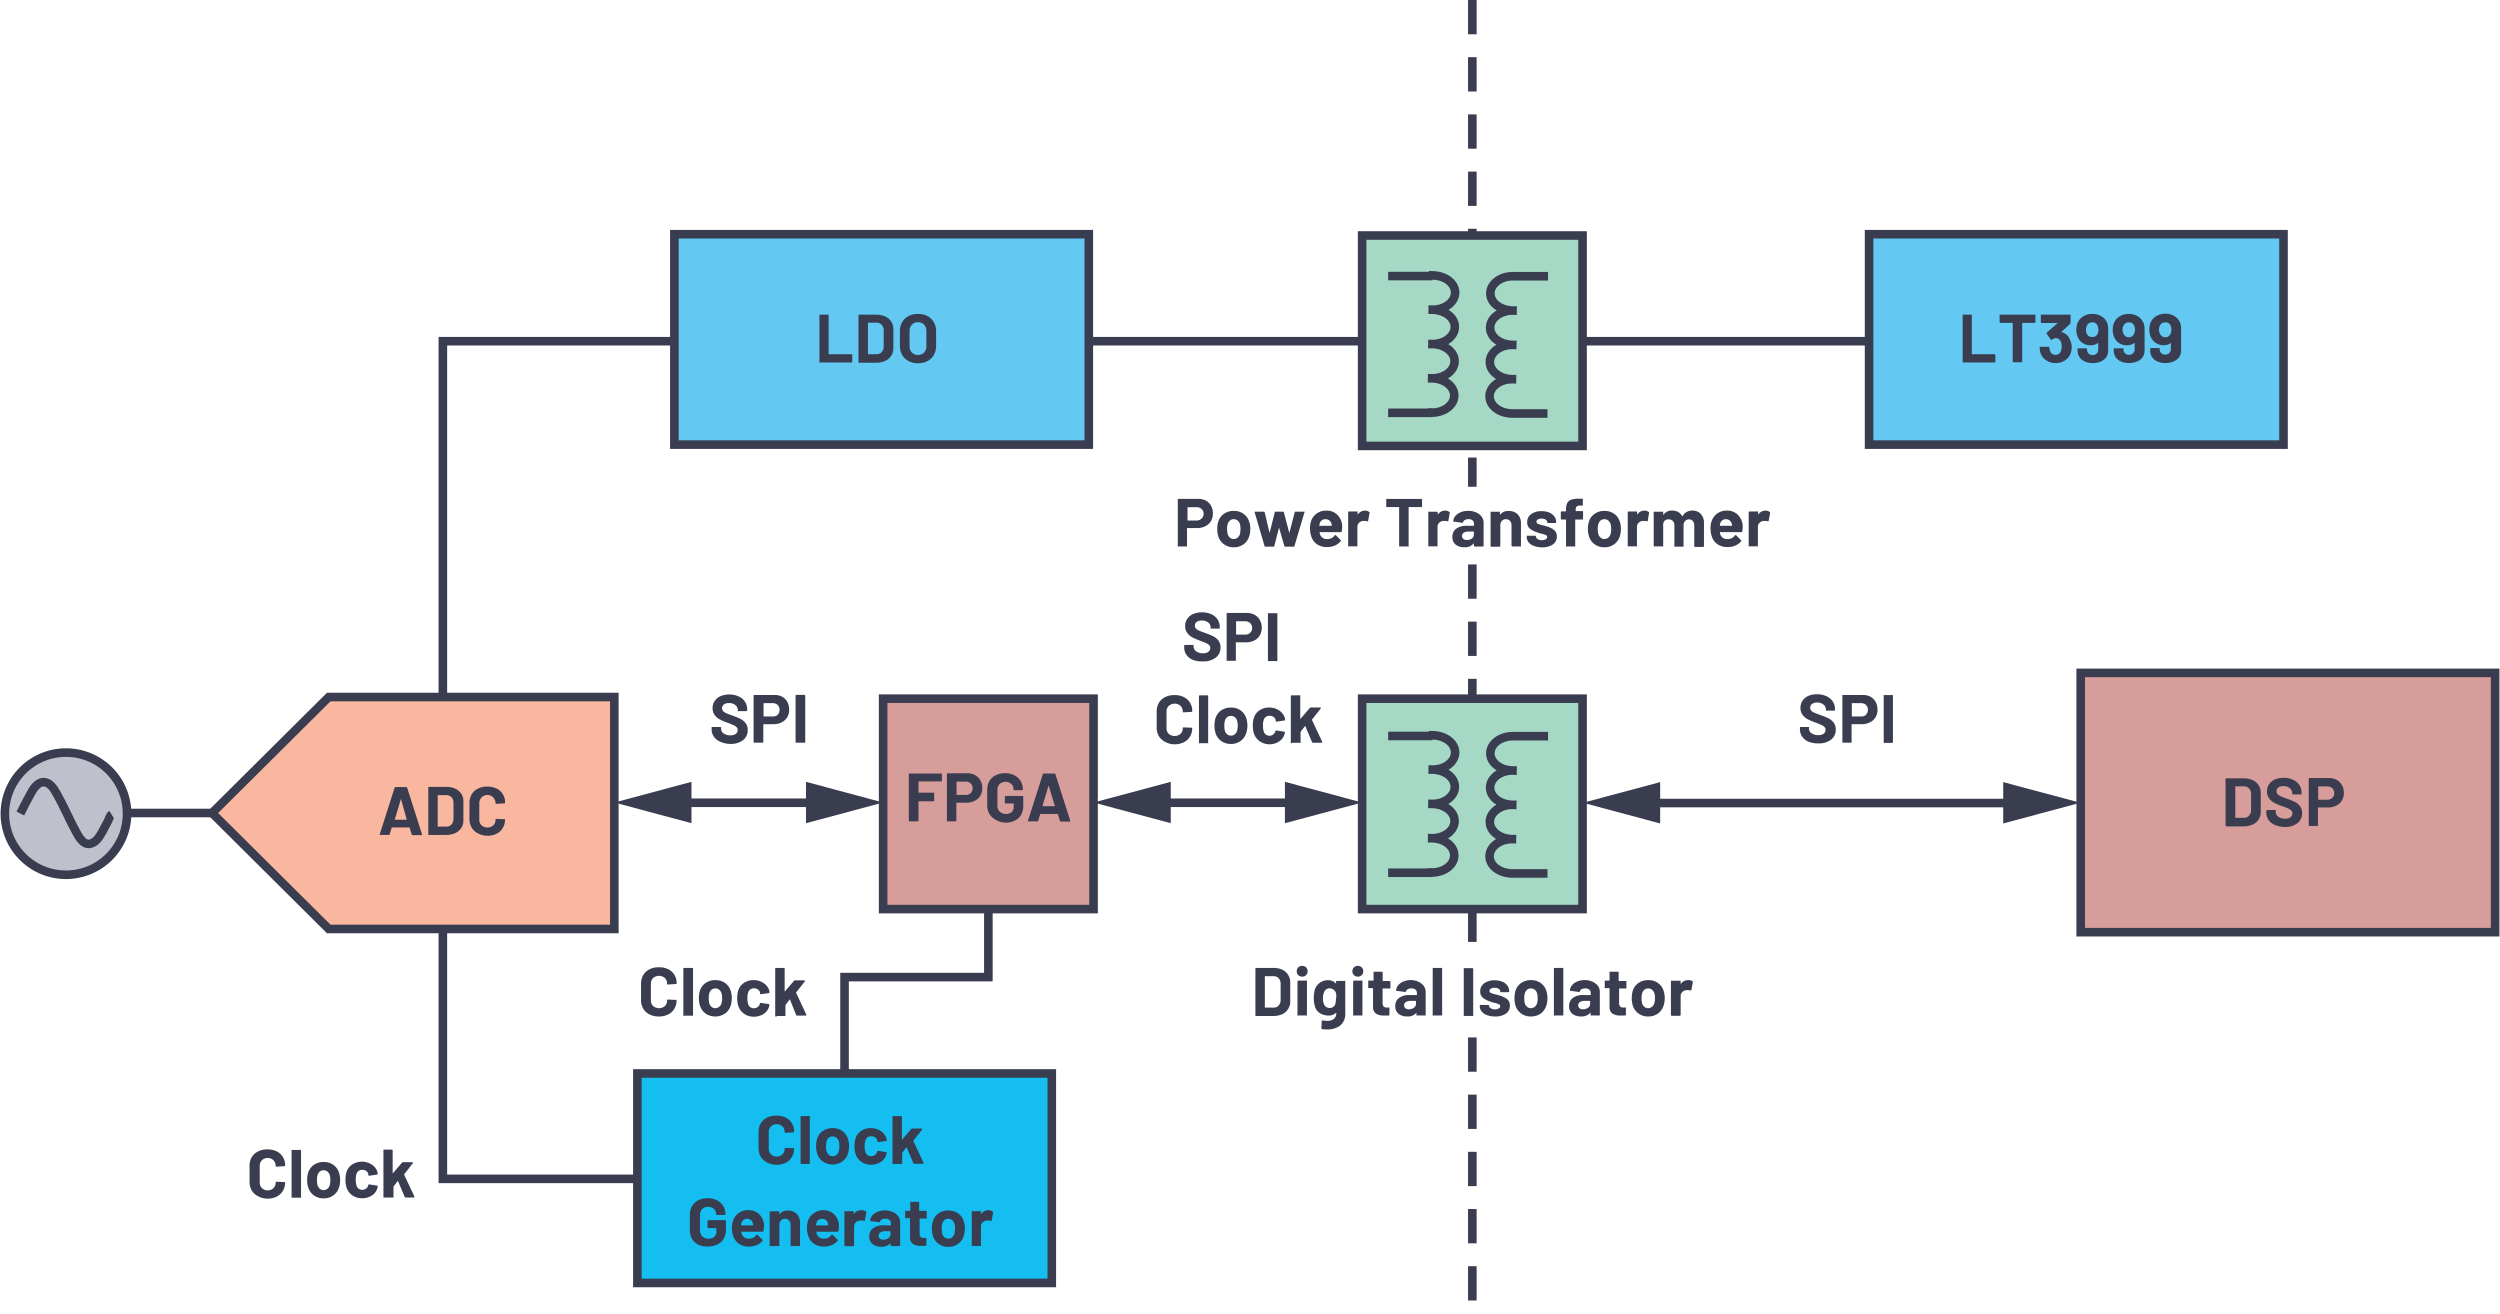 <svg id="b5f3306d-b2a0-4443-89a3-4ea51c631a0b" data-name="Layer 1" xmlns="http://www.w3.org/2000/svg" width="6.07in" height="3.19in" viewBox="0 0 436.91 229.72"><rect x="117.81" y="40.95" width="72.46" height="36.79" fill="#63c9f3" stroke="#393d4f" stroke-miterlimit="10" stroke-width="1.5"/><rect x="326.7" y="40.95" width="72.46" height="36.79" fill="#63c9f3" stroke="#393d4f" stroke-miterlimit="10" stroke-width="1.5"/><rect x="363.7" y="117.65" width="72.46" height="45.34" fill="#d79d9b" stroke="#393d4f" stroke-miterlimit="10" stroke-width="1.5"/><rect x="154.31" y="122.16" width="36.79" height="36.79" fill="#d79d9b" stroke="#393d4f" stroke-miterlimit="10" stroke-width="1.5"/><rect x="111.34" y="187.69" width="72.46" height="36.63" fill="#15bef0" stroke="#393d4f" stroke-miterlimit="10" stroke-width="1.5"/><polygon points="36.97 142.15 57.38 121.87 107.31 121.87 107.31 162.43 57.38 162.43 36.97 142.15" fill="#fab7a0" stroke="#393d4f" stroke-miterlimit="10" stroke-width="1.5" fill-rule="evenodd"/><line x1="284.31" y1="140.41" x2="352.62" y2="140.41" fill="none" stroke="#393d4f" stroke-miterlimit="10" stroke-width="1.5"/><polygon points="350.15 143.98 363.64 140.36 350.15 136.75 350.15 143.98" fill="#393d4f"/><polygon points="290.17 136.75 276.67 140.36 290.17 143.98 290.17 136.75" fill="#393d4f"/><line x1="117.84" y1="140.36" x2="147.57" y2="140.36" fill="none" stroke="#393d4f" stroke-miterlimit="10" stroke-width="1.5"/><polygon points="140.82 143.93 154.31 140.32 140.82 136.7 140.82 143.93" fill="#393d4f"/><polygon points="120.8 136.7 107.31 140.32 120.8 143.93 120.8 136.7" fill="#393d4f"/><line x1="201.58" y1="140.36" x2="231.31" y2="140.36" fill="none" stroke="#393d4f" stroke-miterlimit="10" stroke-width="1.5"/><polygon points="224.56 143.93 238.06 140.32 224.56 136.7 224.56 143.93" fill="#393d4f"/><polygon points="204.6 136.7 191.1 140.32 204.6 143.93 204.6 136.7" fill="#393d4f"/><line x1="36.97" y1="142.15" x2="22.11" y2="142.15" fill="none" stroke="#393d4f" stroke-miterlimit="10" stroke-width="1.5"/><polyline points="77.33 121.87 77.33 59.66 117.81 59.66" fill="none" stroke="#393d4f" stroke-miterlimit="10" stroke-width="1.5"/><line x1="190.26" y1="59.66" x2="238.06" y2="59.66" fill="none" stroke="#393d4f" stroke-miterlimit="10" stroke-width="1.5"/><line x1="276.6" y1="59.66" x2="326.7" y2="59.66" fill="none" stroke="#393d4f" stroke-miterlimit="10" stroke-width="1.5"/><path d="M71.87,145.86l-.36-1.18a.07.07,0,0,0-.06,0h-3a.05.05,0,0,0-.06,0l-.35,1.18a.16.16,0,0,1-.16.12H66.41a.12.12,0,0,1-.11,0,.14.14,0,0,1,0-.13l2.59-8.11a.16.16,0,0,1,.16-.12h1.88a.16.16,0,0,1,.16.12l2.59,8.11a.13.13,0,0,1,0,.06c0,.07,0,.11-.13.11H72A.14.14,0,0,1,71.87,145.86Zm-3-2.53H71s.06,0,0-.07L70,139.69s0,0,0,0,0,0,0,0l-1.06,3.57A.05.05,0,0,0,68.92,143.33Z" fill="#393d4f"/><path d="M74.78,145.94a.13.13,0,0,1,0-.1v-8.12a.14.14,0,0,1,.14-.14h3a3.71,3.71,0,0,1,1.58.32,2.49,2.49,0,0,1,1.05.89,2.4,2.4,0,0,1,.37,1.33v3.32a2.4,2.4,0,0,1-.37,1.33,2.49,2.49,0,0,1-1.05.89,3.71,3.71,0,0,1-1.58.32h-3A.13.13,0,0,1,74.78,145.94Zm1.71-1.41h1.45a1.16,1.16,0,0,0,.89-.37,1.47,1.47,0,0,0,.36-1V140.4a1.46,1.46,0,0,0-.34-1,1.23,1.23,0,0,0-.92-.37H76.49a.05.05,0,0,0-.06.06v5.38A.05.05,0,0,0,76.49,144.53Z" fill="#393d4f"/><path d="M83.46,145.71a2.58,2.58,0,0,1-1.09-1,2.91,2.91,0,0,1-.39-1.52v-2.77a3,3,0,0,1,.39-1.53,2.56,2.56,0,0,1,1.09-1,3.57,3.57,0,0,1,1.64-.36,3.66,3.66,0,0,1,1.63.35,2.51,2.51,0,0,1,1.09,1,2.7,2.7,0,0,1,.39,1.46c0,.07,0,.11-.14.13l-1.41.08h0c-.08,0-.12,0-.12-.13a1.42,1.42,0,1,0-2.84,0v2.89a1.36,1.36,0,0,0,.39,1,1.59,1.59,0,0,0,2.06,0,1.36,1.36,0,0,0,.39-1c0-.09,0-.13.14-.13l1.41.06a.13.13,0,0,1,.1,0,.09.09,0,0,1,0,.08,2.72,2.72,0,0,1-.39,1.46,2.55,2.55,0,0,1-1.09,1,3.66,3.66,0,0,1-1.63.35A3.57,3.57,0,0,1,83.46,145.71Z" fill="#393d4f"/><path d="M143.17,63.34a.13.13,0,0,1,0-.1V55.13a.15.15,0,0,1,0-.11.18.18,0,0,1,.1,0h1.41a.18.18,0,0,1,.1,0,.15.15,0,0,1,0,.11v6.74a.05.05,0,0,0,.06.06h3.93a.14.14,0,0,1,.14.14v1.17a.14.14,0,0,1-.14.14h-5.54A.13.13,0,0,1,143.17,63.34Z" fill="#393d4f"/><path d="M150,63.34a.14.14,0,0,1,0-.1V55.13a.16.16,0,0,1,0-.11.15.15,0,0,1,.1,0h3a3.74,3.74,0,0,1,1.58.32,2.35,2.35,0,0,1,1.42,2.23v3.31a2.46,2.46,0,0,1-.37,1.33,2.49,2.49,0,0,1-1.05.89,3.6,3.6,0,0,1-1.58.32h-3A.12.12,0,0,1,150,63.34Zm1.71-1.41h1.45a1.14,1.14,0,0,0,.89-.37,1.47,1.47,0,0,0,.36-1V57.8a1.39,1.39,0,0,0-.35-1,1.16,1.16,0,0,0-.91-.38h-1.44a.05.05,0,0,0-.06.06v5.38A.05.05,0,0,0,151.75,61.93Z" fill="#393d4f"/><path d="M158.75,63.13a2.73,2.73,0,0,1-1.11-1.07,3.08,3.08,0,0,1-.4-1.59V57.9a3,3,0,0,1,.4-1.57,2.73,2.73,0,0,1,1.11-1.07,3.46,3.46,0,0,1,1.65-.37,3.53,3.53,0,0,1,1.66.37,2.73,2.73,0,0,1,1.11,1.07,3.1,3.1,0,0,1,.4,1.57v2.57a3.18,3.18,0,0,1-.4,1.59,2.69,2.69,0,0,1-1.11,1.08,3.53,3.53,0,0,1-1.66.37A3.35,3.35,0,0,1,158.75,63.13Zm2.72-1.49a1.53,1.53,0,0,0,.4-1.11V57.89a1.58,1.58,0,0,0-.4-1.13,1.41,1.41,0,0,0-1.07-.42,1.39,1.39,0,0,0-1.06.42,1.58,1.58,0,0,0-.41,1.13v2.64a1.53,1.53,0,0,0,.41,1.11,1.39,1.39,0,0,0,1.06.42A1.44,1.44,0,0,0,161.47,61.64Z" fill="#393d4f"/><path d="M343.06,63.34a.13.13,0,0,1,0-.1V55.13a.15.15,0,0,1,0-.11.15.15,0,0,1,.1,0h1.4a.15.15,0,0,1,.1,0,.16.16,0,0,1,0,.11v6.74a.05.05,0,0,0,.06.06h3.92a.14.14,0,0,1,.14.14v1.17a.14.14,0,0,1-.14.14h-5.53A.12.12,0,0,1,343.06,63.34Z" fill="#393d4f"/><path d="M355.78,55a.15.15,0,0,1,0,.11V56.3a.12.12,0,0,1,0,.1.14.14,0,0,1-.1.05h-2.15a.05.05,0,0,0-.06.06v6.73a.18.18,0,0,1,0,.1.15.15,0,0,1-.11,0h-1.4a.14.14,0,0,1-.14-.14V56.51a.05.05,0,0,0-.06-.06h-2.09a.18.18,0,0,1-.15-.15V55.13a.16.16,0,0,1,0-.11.15.15,0,0,1,.1,0h6.05A.18.18,0,0,1,355.78,55Z" fill="#393d4f"/><path d="M362.13,60.65a3.16,3.16,0,0,1-.22,1.2,2.38,2.38,0,0,1-1,1.2,3,3,0,0,1-1.6.43,2.82,2.82,0,0,1-1.61-.46,2.5,2.5,0,0,1-1-1.23,3.69,3.69,0,0,1-.19-1,.13.13,0,0,1,.15-.15h1.41a.13.13,0,0,1,.15.15,2.09,2.09,0,0,0,.13.59,1,1,0,0,0,.35.48,1,1,0,0,0,.58.18.93.93,0,0,0,.93-.59,2,2,0,0,0,.17-.84,2.08,2.08,0,0,0-.18-.93,1,1,0,0,0-.93-.56.59.59,0,0,0-.27.08,2.15,2.15,0,0,0-.35.22.21.21,0,0,1-.1,0c-.05,0-.08,0-.11-.08l-.7-1a.14.14,0,0,1,0-.09.21.21,0,0,1,.05-.12l1.91-1.66a.06.06,0,0,0,0,0s0,0,0,0h-2.83a.14.14,0,0,1-.14-.14V55.13a.15.15,0,0,1,0-.11.18.18,0,0,1,.1,0h5a.18.18,0,0,1,.1,0,.15.15,0,0,1,0,.11v1.32a.29.29,0,0,1-.08.18l-1.57,1.44s0,0,0,0,0,0,0,0a2,2,0,0,1,1.49,1.23A3.21,3.21,0,0,1,362.13,60.65Z" fill="#393d4f"/><path d="M368.5,57.68v3.61a2,2,0,0,1-.33,1.15,2.21,2.21,0,0,1-.95.77,3.48,3.48,0,0,1-1.41.27,3.33,3.33,0,0,1-1.38-.27,2.13,2.13,0,0,1-.93-.76,1.88,1.88,0,0,1-.34-1.12V61a.18.18,0,0,1,0-.1.15.15,0,0,1,.11,0h1.4a.14.14,0,0,1,.14.14v.11a.87.87,0,0,0,.27.66.93.93,0,0,0,.69.27,1,1,0,0,0,.72-.27.9.9,0,0,0,.28-.69V60a.08.08,0,0,0,0-.05,0,0,0,0,0-.05,0,1.93,1.93,0,0,1-1.3.42,2.53,2.53,0,0,1-1.29-.33,2.21,2.21,0,0,1-.89-1,2.93,2.93,0,0,1-.3-1.38,3.06,3.06,0,0,1,.24-1.25,2.36,2.36,0,0,1,1-1.11,2.9,2.9,0,0,1,1.57-.41,3,3,0,0,1,1.59.42,2.44,2.44,0,0,1,1,1.19A3.14,3.14,0,0,1,368.5,57.68Zm-1.87.75a1.83,1.83,0,0,0,0-1.54.93.93,0,0,0-.91-.53,1,1,0,0,0-.91.53,1.68,1.68,0,0,0,0,1.55,1,1,0,0,0,.88.48A1,1,0,0,0,366.63,58.43Z" fill="#393d4f"/><path d="M374.87,57.68v3.61a2,2,0,0,1-.33,1.15,2.21,2.21,0,0,1-1,.77,3.46,3.46,0,0,1-1.4.27,3.33,3.33,0,0,1-1.38-.27,2.16,2.16,0,0,1-.94-.76,2,2,0,0,1-.34-1.12V61a.14.14,0,0,1,.05-.1.12.12,0,0,1,.1,0h1.4a.12.12,0,0,1,.1,0,.14.14,0,0,1,.05.1v.11a.87.87,0,0,0,.27.66.93.93,0,0,0,.69.27,1,1,0,0,0,.72-.27.93.93,0,0,0,.27-.69V60a.08.08,0,0,0,0-.05s0,0-.05,0a1.93,1.93,0,0,1-1.3.42,2.53,2.53,0,0,1-1.29-.33,2.27,2.27,0,0,1-.89-1,2.93,2.93,0,0,1-.3-1.38,3.06,3.06,0,0,1,.24-1.25,2.32,2.32,0,0,1,1-1.11,2.84,2.84,0,0,1,1.56-.41,3,3,0,0,1,1.59.42,2.44,2.44,0,0,1,1,1.19A3,3,0,0,1,374.87,57.68Zm-1.87.75a1.62,1.62,0,0,0,.18-.81,1.77,1.77,0,0,0-.15-.73,1,1,0,0,0-.92-.53,1,1,0,0,0-.91.53,1.58,1.58,0,0,0-.18.76,1.48,1.48,0,0,0,.21.79,1,1,0,0,0,1.77,0Z" fill="#393d4f"/><path d="M381.25,57.68v3.61a2,2,0,0,1-.34,1.15,2.15,2.15,0,0,1-1,.77,3.43,3.43,0,0,1-1.4.27,3.33,3.33,0,0,1-1.38-.27,2.22,2.22,0,0,1-.94-.76,1.94,1.94,0,0,1-.33-1.12V61a.14.14,0,0,1,.14-.14h1.4a.15.15,0,0,1,.11,0,.18.18,0,0,1,0,.1v.11a.87.87,0,0,0,.27.66.93.93,0,0,0,.69.27,1,1,0,0,0,.72-.27.93.93,0,0,0,.27-.69V60s0,0,0-.05,0,0,0,0a1.93,1.93,0,0,1-1.29.42A2.53,2.53,0,0,1,376.9,60a2.3,2.3,0,0,1-.9-1,2.93,2.93,0,0,1-.3-1.38,3.06,3.06,0,0,1,.24-1.25,2.32,2.32,0,0,1,1-1.11,2.84,2.84,0,0,1,1.56-.41,3,3,0,0,1,1.59.42,2.39,2.39,0,0,1,1,1.19A3,3,0,0,1,381.25,57.68Zm-1.88.75a1.62,1.62,0,0,0,.18-.81,1.77,1.77,0,0,0-.15-.73.94.94,0,0,0-.91-.53,1,1,0,0,0-.92.53,1.58,1.58,0,0,0-.18.76,1.48,1.48,0,0,0,.21.79,1,1,0,0,0,1.77,0Z" fill="#393d4f"/><path d="M389.08,144.41a.16.16,0,0,1-.05-.11v-8.11a.14.14,0,0,1,.05-.1.12.12,0,0,1,.1,0h3a3.6,3.6,0,0,1,1.58.32,2.42,2.42,0,0,1,1.05.89,2.46,2.46,0,0,1,.37,1.33v3.31a2.35,2.35,0,0,1-1.42,2.23,3.74,3.74,0,0,1-1.58.32h-3A.15.15,0,0,1,389.08,144.41Zm1.71-1.42h1.45a1.14,1.14,0,0,0,.89-.37,1.46,1.46,0,0,0,.36-1v-2.76a1.42,1.42,0,0,0-.35-1,1.16,1.16,0,0,0-.91-.37h-1.44a.05.05,0,0,0-.06.06v5.38S390.75,143,390.79,143Z" fill="#393d4f"/><path d="M397.65,144.24a2.53,2.53,0,0,1-1.11-.88,2.28,2.28,0,0,1-.39-1.32v-.27a.14.14,0,0,1,.14-.14h1.37a.12.12,0,0,1,.1,0,.14.14,0,0,1,.05.1V142a1,1,0,0,0,.44.81,2,2,0,0,0,1.2.33,1.44,1.44,0,0,0,.95-.27.83.83,0,0,0,.31-.66.66.66,0,0,0-.19-.49,1.75,1.75,0,0,0-.52-.35c-.22-.1-.57-.24-1.05-.41a10.34,10.34,0,0,1-1.37-.57,2.7,2.7,0,0,1-.93-.78,2,2,0,0,1-.38-1.23,2.15,2.15,0,0,1,.37-1.26,2.36,2.36,0,0,1,1-.83,3.83,3.83,0,0,1,1.53-.29,3.78,3.78,0,0,1,1.62.33,2.58,2.58,0,0,1,1.12.9,2.31,2.31,0,0,1,.4,1.35v.18a.12.12,0,0,1,0,.1.14.14,0,0,1-.1.05h-1.38a.18.18,0,0,1-.15-.15v-.09a1.06,1.06,0,0,0-.41-.86,1.67,1.67,0,0,0-1.13-.36,1.47,1.47,0,0,0-.89.24.78.78,0,0,0-.31.66.76.76,0,0,0,.18.51,1.69,1.69,0,0,0,.55.36c.25.11.63.26,1.14.44s1,.39,1.34.55a2.66,2.66,0,0,1,.87.72,1.85,1.85,0,0,1,.39,1.23,2.13,2.13,0,0,1-.83,1.78,3.49,3.49,0,0,1-2.24.65A4.34,4.34,0,0,1,397.65,144.24Z" fill="#393d4f"/><path d="M408.45,136.36a2.29,2.29,0,0,1,.93.92,2.74,2.74,0,0,1,.33,1.36,2.53,2.53,0,0,1-.34,1.33,2.38,2.38,0,0,1-1,.9,3.12,3.12,0,0,1-1.42.31h-1.71a.05.05,0,0,0-.06.06v3.06a.15.15,0,0,1,0,.11.18.18,0,0,1-.1,0h-1.41a.18.18,0,0,1-.1,0,.15.15,0,0,1,0-.11v-8.12a.14.14,0,0,1,.14-.14h3.39A2.85,2.85,0,0,1,408.45,136.36Zm-.76,3.15a1.08,1.08,0,0,0,.34-.84,1.12,1.12,0,0,0-.34-.85,1.24,1.24,0,0,0-.88-.32h-1.53a.05.05,0,0,0-.06.06v2.21a.05.05,0,0,0,.06.06h1.53A1.24,1.24,0,0,0,407.69,139.51Z" fill="#393d4f"/><path d="M164.58,136.62a.15.15,0,0,1-.11,0h-3.92a.05.05,0,0,0-.06.06v1.86a.05.05,0,0,0,.06.06h2.58a.14.14,0,0,1,.1.05.12.12,0,0,1,0,.1V140a.12.12,0,0,1,0,.1.14.14,0,0,1-.1,0h-2.58a.05.05,0,0,0-.06.06v3.31a.14.14,0,0,1-.14.14h-1.41a.14.14,0,0,1-.14-.14v-8.11a.15.15,0,0,1,0-.11.18.18,0,0,1,.1,0h5.53a.14.14,0,0,1,.15.15v1.16A.18.18,0,0,1,164.58,136.62Z" fill="#393d4f"/><path d="M170.38,135.52a2.29,2.29,0,0,1,.93.92,2.77,2.77,0,0,1,.33,1.36,2.67,2.67,0,0,1-.34,1.34,2.36,2.36,0,0,1-1,.89,3.14,3.14,0,0,1-1.43.32h-1.7a.05.05,0,0,0-.06.06v3.06a.14.14,0,0,1-.14.14H165.6a.14.14,0,0,1-.14-.14v-8.13a.14.14,0,0,1,.14-.14H169A3,3,0,0,1,170.38,135.52Zm-.76,3.15a1.07,1.07,0,0,0,.34-.83,1.1,1.1,0,0,0-.34-.85,1.2,1.2,0,0,0-.88-.33h-1.53a.05.05,0,0,0-.06.06v2.21a.05.05,0,0,0,.06.06h1.53A1.19,1.19,0,0,0,169.62,138.67Z" fill="#393d4f"/><path d="M174,143.33a2.67,2.67,0,0,1-1.1-1,3,3,0,0,1-.39-1.55v-2.68a3,3,0,0,1,.39-1.55,2.69,2.69,0,0,1,1.1-1,3.56,3.56,0,0,1,1.63-.36,3.51,3.51,0,0,1,1.62.36,2.64,2.64,0,0,1,1.09,1,2.55,2.55,0,0,1,.39,1.38v.08a.12.12,0,0,1,0,.1.14.14,0,0,1-.1.05h-1.41a.14.14,0,0,1-.1-.05.12.12,0,0,1,0-.1v0a1.23,1.23,0,0,0-.39-.92,1.54,1.54,0,0,0-2.05,0,1.45,1.45,0,0,0-.39,1.05v2.78a1.38,1.38,0,0,0,.42,1,1.66,1.66,0,0,0,2.06.08,1.18,1.18,0,0,0,.37-.92v-.54a.05.05,0,0,0-.06-.06h-1.34a.15.15,0,0,1-.1,0,.16.16,0,0,1-.05-.11v-1.1a.14.14,0,0,1,.05-.1.12.12,0,0,1,.1,0h2.93a.14.14,0,0,1,.14.14v1.58a3.22,3.22,0,0,1-.38,1.59,2.5,2.5,0,0,1-1.09,1,3.53,3.53,0,0,1-1.63.36A3.44,3.44,0,0,1,174,143.33Z" fill="#393d4f"/><path d="M185.21,143.49l-.36-1.17s0,0-.06,0h-2.95s-.05,0-.06,0l-.35,1.17a.15.15,0,0,1-.16.12h-1.52a.14.14,0,0,1-.11,0,.14.14,0,0,1,0-.13l2.59-8.11a.16.16,0,0,1,.16-.12h1.88a.16.16,0,0,1,.16.12l2.59,8.11a.13.13,0,0,1,0,.06c0,.08,0,.11-.13.11h-1.52A.15.15,0,0,1,185.21,143.49Zm-3-2.53h2.11s.06,0,0-.07l-1.08-3.57s0,0,0,0,0,0,0,0l-1.06,3.57C182.2,140.94,182.22,141,182.26,141Z" fill="#393d4f"/><path d="M134,203.24a2.62,2.62,0,0,1-1.09-1,3,3,0,0,1-.38-1.53v-2.77a2.91,2.91,0,0,1,.38-1.52,2.62,2.62,0,0,1,1.09-1,3.58,3.58,0,0,1,1.65-.36,3.64,3.64,0,0,1,1.62.34,2.57,2.57,0,0,1,1.09,1,2.72,2.72,0,0,1,.39,1.46c0,.07,0,.11-.14.13l-1.4.08h0c-.08,0-.12,0-.12-.13a1.38,1.38,0,0,0-.39-1,1.41,1.41,0,0,0-1-.38,1.43,1.43,0,0,0-1,.38,1.38,1.38,0,0,0-.39,1v2.89a1.34,1.34,0,0,0,.39,1,1.4,1.4,0,0,0,1,.39,1.38,1.38,0,0,0,1-.39,1.34,1.34,0,0,0,.39-1c0-.08,0-.13.15-.13l1.4.06a.13.13,0,0,1,.1,0,.09.09,0,0,1,0,.08,2.78,2.78,0,0,1-.39,1.47,2.59,2.59,0,0,1-1.09,1,3.64,3.64,0,0,1-1.62.35A3.46,3.46,0,0,1,134,203.24Z" fill="#393d4f"/><path d="M139.88,203.47a.13.13,0,0,1,0-.1v-8.11a.15.15,0,0,1,0-.11.21.21,0,0,1,.11,0h1.4a.18.18,0,0,1,.1,0,.15.15,0,0,1,0,.11v8.11a.14.14,0,0,1-.14.14H140A.15.15,0,0,1,139.88,203.47Z" fill="#393d4f"/><path d="M143.76,203.08a2.64,2.64,0,0,1-1-1.44,4.33,4.33,0,0,1-.17-1.22,4.56,4.56,0,0,1,.17-1.28,2.58,2.58,0,0,1,1-1.39,3,3,0,0,1,1.72-.5,2.74,2.74,0,0,1,1.68.5,2.61,2.61,0,0,1,1,1.38,4,4,0,0,1,.19,1.26,4.26,4.26,0,0,1-.17,1.21,2.59,2.59,0,0,1-1,1.47,2.76,2.76,0,0,1-1.72.54A2.87,2.87,0,0,1,143.76,203.08Zm2.4-1.16a1.3,1.3,0,0,0,.4-.66,3.72,3.72,0,0,0,.1-.84,3.5,3.5,0,0,0-.1-.86,1.29,1.29,0,0,0-.41-.63,1.11,1.11,0,0,0-1.35,0,1.26,1.26,0,0,0-.39.63,4.29,4.29,0,0,0,0,1.7,1.3,1.3,0,0,0,.4.66,1,1,0,0,0,.69.24A1,1,0,0,0,146.16,201.92Z" fill="#393d4f"/><path d="M150.5,203.13a2.61,2.61,0,0,1-1-1.32,4.31,4.31,0,0,1-.2-1.42,4.16,4.16,0,0,1,.2-1.39,2.45,2.45,0,0,1,1-1.28,2.86,2.86,0,0,1,1.66-.47,3,3,0,0,1,1.69.48,2.32,2.32,0,0,1,1,1.21,1.63,1.63,0,0,1,.09.43v0c0,.07,0,.11-.12.13l-1.38.2h0a.16.16,0,0,1-.15-.12l0-.19a1,1,0,0,0-.37-.52,1.22,1.22,0,0,0-.69-.2,1.08,1.08,0,0,0-.65.19,1.07,1.07,0,0,0-.37.53,2.9,2.9,0,0,0-.13,1,3.25,3.25,0,0,0,.12,1,1,1,0,0,0,1,.77,1.14,1.14,0,0,0,.66-.2,1.11,1.11,0,0,0,.39-.55.56.56,0,0,0,0-.07s0,0,0,0,.06-.13.17-.12l1.38.22c.08,0,.12.06.12.13a1.43,1.43,0,0,1-.07.36,2.24,2.24,0,0,1-1,1.26,3,3,0,0,1-1.68.46A2.87,2.87,0,0,1,150.5,203.13Z" fill="#393d4f"/><path d="M155.94,203.47a.13.13,0,0,1,0-.1v-8.11a.15.15,0,0,1,0-.11.18.18,0,0,1,.1,0h1.4a.14.14,0,0,1,.15.15v4s0,0,0,0,0,0,0,0l1.63-1.89a.26.26,0,0,1,.18-.09h1.6q.12,0,.12.09a.16.16,0,0,1,0,.09l-1.52,1.94a.08.08,0,0,0,0,.08l1.78,3.8a.2.2,0,0,1,0,.08c0,.06-.05.09-.13.09h-1.48a.16.16,0,0,1-.17-.11l-1.19-2.8s0,0,0,0,0,0,0,0l-.77,1a.45.45,0,0,0,0,.08v1.75a.18.18,0,0,1,0,.1.15.15,0,0,1-.11,0H156A.13.13,0,0,1,155.94,203.47Z" fill="#393d4f"/><path d="M122,217.64a2.73,2.73,0,0,1-1.09-1,3,3,0,0,1-.39-1.54v-2.69a3.05,3.05,0,0,1,.39-1.55,2.67,2.67,0,0,1,1.09-1,3.6,3.6,0,0,1,1.64-.36,3.47,3.47,0,0,1,1.61.36,2.71,2.71,0,0,1,1.09,1,2.55,2.55,0,0,1,.39,1.38v.08a.15.15,0,0,1,0,.11.18.18,0,0,1-.1,0h-1.4a.18.18,0,0,1-.11,0,.21.21,0,0,1,0-.11v0a1.27,1.27,0,0,0-.38-.93,1.56,1.56,0,0,0-2.06,0,1.45,1.45,0,0,0-.39,1v2.79a1.39,1.39,0,0,0,.42,1,1.52,1.52,0,0,0,1.07.4,1.44,1.44,0,0,0,1-.33,1.16,1.16,0,0,0,.37-.92v-.54a.05.05,0,0,0-.06-.06h-1.34a.14.14,0,0,1-.14-.14v-1.11a.14.14,0,0,1,.14-.14h2.93a.14.14,0,0,1,.14.14V215a3.22,3.22,0,0,1-.38,1.59,2.58,2.58,0,0,1-1.09,1,3.64,3.64,0,0,1-1.62.35A3.6,3.6,0,0,1,122,217.64Z" fill="#393d4f"/><path d="M133.38,215.21a.14.14,0,0,1-.16.15h-3.71s-.06,0,0,.06a1.72,1.72,0,0,0,.13.48,1.27,1.27,0,0,0,1.27.67,1.46,1.46,0,0,0,1.21-.62.14.14,0,0,1,.11-.08.15.15,0,0,1,.08,0l.87.85a.17.17,0,0,1,.06.11.29.29,0,0,1,0,.1,2.54,2.54,0,0,1-1,.76,3.42,3.42,0,0,1-1.37.27,3.09,3.09,0,0,1-1.74-.47,2.59,2.59,0,0,1-1-1.31,4.06,4.06,0,0,1-.25-1.57,3.41,3.41,0,0,1,.18-1.16,2.59,2.59,0,0,1,1-1.36,2.63,2.63,0,0,1,1.63-.5,2.7,2.7,0,0,1,1.93.69,3.08,3.08,0,0,1,.88,1.86A5.53,5.53,0,0,1,133.38,215.21Zm-3.84-1.4c0,.1-.06.23-.09.38a.05.05,0,0,0,.06.06h2.08s.06,0,0-.06q-.06-.34-.06-.33a1,1,0,0,0-.38-.56,1.11,1.11,0,0,0-.67-.2A1,1,0,0,0,129.54,213.81Z" fill="#393d4f"/><path d="M139.19,212.24a2.15,2.15,0,0,1,.59,1.59v3.94a.14.14,0,0,1-.05.1.13.13,0,0,1-.1,0h-1.4a.12.12,0,0,1-.1,0,.14.14,0,0,1,0-.1v-3.59a1.12,1.12,0,0,0-.27-.78.91.91,0,0,0-.71-.3.9.9,0,0,0-.71.3,1.08,1.08,0,0,0-.27.78v3.59a.14.14,0,0,1-.05.1.12.12,0,0,1-.1,0h-1.4a.12.12,0,0,1-.1,0,.14.14,0,0,1-.05-.1v-5.88a.14.14,0,0,1,.05-.1.12.12,0,0,1,.1,0H136a.12.12,0,0,1,.1,0,.14.14,0,0,1,.05.1v.42s0,0,0,.05,0,0,0,0a1.66,1.66,0,0,1,1.46-.69A2.06,2.06,0,0,1,139.19,212.24Z" fill="#393d4f"/><path d="M146.49,215.21a.14.14,0,0,1-.15.15h-3.71s-.06,0,0,.06a2.18,2.18,0,0,0,.14.48,1.26,1.26,0,0,0,1.27.67,1.47,1.47,0,0,0,1.21-.62.14.14,0,0,1,.11-.08.15.15,0,0,1,.08,0l.87.85a.17.17,0,0,1,.06.11.29.29,0,0,1,0,.1,2.68,2.68,0,0,1-1,.76,3.45,3.45,0,0,1-1.37.27,3.15,3.15,0,0,1-1.75-.47,2.63,2.63,0,0,1-1-1.31,4.06,4.06,0,0,1-.25-1.57,3.42,3.42,0,0,1,.17-1.16,2.86,2.86,0,0,1,4.54-1.17,3.13,3.13,0,0,1,.88,1.86A5.58,5.58,0,0,1,146.49,215.21Zm-3.83-1.4a1.63,1.63,0,0,0-.09.38.05.05,0,0,0,.06.06h2.08s.06,0,0-.06q-.06-.34-.06-.33a1.08,1.08,0,0,0-.38-.56,1.13,1.13,0,0,0-.67-.2A1,1,0,0,0,142.66,213.81Z" fill="#393d4f"/><path d="M151.29,211.83c.07,0,.09.09.08.18l-.25,1.37c0,.09-.07.12-.17.08a1.33,1.33,0,0,0-.42-.06l-.27,0a1.25,1.25,0,0,0-.73.32,1,1,0,0,0-.3.75v3.28a.14.14,0,0,1-.14.14h-1.41a.14.14,0,0,1-.14-.14v-5.88a.13.13,0,0,1,0-.1.14.14,0,0,1,.1,0h1.41a.14.14,0,0,1,.1,0,.13.13,0,0,1,0,.1v.45a.06.06,0,0,0,0,0s0,0,0,0a1.53,1.53,0,0,1,1.32-.72A1.2,1.2,0,0,1,151.29,211.83Z" fill="#393d4f"/><path d="M156,211.92a2.29,2.29,0,0,1,.95.74,1.71,1.71,0,0,1,.34,1v4.07a.14.14,0,0,1-.14.14h-1.41a.14.14,0,0,1-.14-.14v-.4s0,0,0,0a0,0,0,0,0,0,0,1.92,1.92,0,0,1-1.62.66,2.31,2.31,0,0,1-1.51-.46,1.59,1.59,0,0,1-.58-1.34,1.71,1.71,0,0,1,.65-1.43,2.93,2.93,0,0,1,1.85-.52h1.22a.05.05,0,0,0,.06-.06v-.26a.81.81,0,0,0-.24-.62,1,1,0,0,0-.72-.22,1.42,1.42,0,0,0-.62.13.66.66,0,0,0-.32.38.13.13,0,0,1-.15.11l-1.45-.19c-.1,0-.14-.05-.14-.11a1.67,1.67,0,0,1,.41-.91,2.26,2.26,0,0,1,.93-.63,3.58,3.58,0,0,1,1.3-.23A3.46,3.46,0,0,1,156,211.92Zm-.76,4.55a.85.85,0,0,0,.36-.71v-.43a.05.05,0,0,0-.06-.06h-.86a1.48,1.48,0,0,0-.85.21.66.66,0,0,0-.31.57.62.62,0,0,0,.23.51.91.91,0,0,0,.61.19A1.36,1.36,0,0,0,155.23,216.47Z" fill="#393d4f"/><path d="M162,213.06a.13.13,0,0,1-.1,0h-1.15c-.05,0-.06,0-.06.06v2.54a.89.89,0,0,0,.16.59.64.64,0,0,0,.52.2h.4a.14.14,0,0,1,.1,0,.13.13,0,0,1,0,.1v1.14a.14.14,0,0,1-.14.15l-.73,0a2.66,2.66,0,0,1-1.48-.33,1.41,1.41,0,0,1-.51-1.24v-3.22a.05.05,0,0,0-.06-.06h-.68a.12.12,0,0,1-.1,0,.13.13,0,0,1,0-.1v-1.07a.13.13,0,0,1,0-.1.12.12,0,0,1,.1,0H159s.06,0,.06-.05v-1.43a.15.15,0,0,1,0-.1.16.16,0,0,1,.11,0h1.34a.14.14,0,0,1,.1,0,.12.12,0,0,1,0,.1v1.43s0,.05.06.05h1.15a.14.14,0,0,1,.1,0,.13.13,0,0,1,0,.1V213A.13.13,0,0,1,162,213.06Z" fill="#393d4f"/><path d="M164,217.48a2.65,2.65,0,0,1-1-1.44,4.33,4.33,0,0,1-.17-1.22,4.56,4.56,0,0,1,.17-1.28,2.63,2.63,0,0,1,1-1.39,3,3,0,0,1,1.73-.5,2.85,2.85,0,0,1,1.68.5,2.64,2.64,0,0,1,1,1.38,4,4,0,0,1,.19,1.26,3.93,3.93,0,0,1-.17,1.21,2.63,2.63,0,0,1-1,1.47,2.79,2.79,0,0,1-1.73.54A2.84,2.84,0,0,1,164,217.48Zm2.4-1.16a1.36,1.36,0,0,0,.39-.66,3.22,3.22,0,0,0,.1-.84,3.08,3.08,0,0,0-.1-.86,1.29,1.29,0,0,0-.41-.63,1,1,0,0,0-.67-.23,1,1,0,0,0-.68.23,1.26,1.26,0,0,0-.39.63,3.12,3.12,0,0,0-.09.86,3.6,3.6,0,0,0,.08.84,1.37,1.37,0,0,0,.4.66,1,1,0,0,0,.69.24A1,1,0,0,0,166.43,216.32Z" fill="#393d4f"/><path d="M173.47,211.83a.15.15,0,0,1,.07.18l-.25,1.37c0,.09-.06.12-.17.08a1.33,1.33,0,0,0-.42-.06l-.26,0a1.25,1.25,0,0,0-.73.32,1,1,0,0,0-.3.75v3.28a.14.14,0,0,1,0,.1.12.12,0,0,1-.1,0h-1.4a.12.12,0,0,1-.1,0,.14.14,0,0,1,0-.1v-5.88a.14.14,0,0,1,0-.1.12.12,0,0,1,.1,0h1.4a.12.12,0,0,1,.1,0,.14.14,0,0,1,0,.1v.45s0,0,0,0,0,0,0,0a1.51,1.51,0,0,1,1.32-.72A1.24,1.24,0,0,1,173.47,211.83Z" fill="#393d4f"/><path d="M113.46,177.37a2.65,2.65,0,0,1-1.09-1,2.94,2.94,0,0,1-.39-1.52V172a2.94,2.94,0,0,1,.39-1.52,2.56,2.56,0,0,1,1.09-1,3.57,3.57,0,0,1,1.64-.36,3.65,3.65,0,0,1,1.63.34,2.57,2.57,0,0,1,1.09,1,2.72,2.72,0,0,1,.39,1.46c0,.07,0,.12-.14.13l-1.41.09h0c-.08,0-.12,0-.12-.13a1.35,1.35,0,0,0-.39-1,1.56,1.56,0,0,0-2.06,0,1.35,1.35,0,0,0-.39,1v2.89a1.37,1.37,0,0,0,.39,1,1.59,1.59,0,0,0,2.06,0,1.37,1.37,0,0,0,.39-1c0-.09,0-.13.14-.13l1.41.06a.17.17,0,0,1,.1,0,.11.11,0,0,1,0,.09,2.72,2.72,0,0,1-.39,1.46,2.59,2.59,0,0,1-1.09,1,3.52,3.52,0,0,1-1.63.35A3.57,3.57,0,0,1,113.46,177.37Z" fill="#393d4f"/><path d="M119.38,177.59a.12.12,0,0,1,0-.1v-8.11a.14.14,0,0,1,.14-.14h1.41a.14.14,0,0,1,.14.14v8.11a.12.12,0,0,1,0,.1.14.14,0,0,1-.1,0h-1.41A.14.14,0,0,1,119.38,177.59Z" fill="#393d4f"/><path d="M123.26,177.2a2.64,2.64,0,0,1-1-1.44,4.28,4.28,0,0,1-.17-1.22,4.49,4.49,0,0,1,.17-1.27,2.55,2.55,0,0,1,1-1.39,2.89,2.89,0,0,1,1.72-.51,2.81,2.81,0,0,1,1.68.5,2.59,2.59,0,0,1,1,1.39,4,4,0,0,1,.19,1.26,4.31,4.31,0,0,1-.17,1.21,2.66,2.66,0,0,1-1,1.47,3.07,3.07,0,0,1-3.45,0Zm2.4-1.16a1.3,1.3,0,0,0,.4-.66,3.72,3.72,0,0,0,.1-.84,3.36,3.36,0,0,0-.1-.85,1.32,1.32,0,0,0-.41-.64,1.11,1.11,0,0,0-1.35,0,1.29,1.29,0,0,0-.39.64,3,3,0,0,0-.09.85,3.12,3.12,0,0,0,.08.84,1.3,1.3,0,0,0,.4.66,1,1,0,0,0,.69.24A1,1,0,0,0,125.66,176Z" fill="#393d4f"/><path d="M130,177.25a2.61,2.61,0,0,1-1-1.32,4.28,4.28,0,0,1-.2-1.41,4.22,4.22,0,0,1,.2-1.4,2.45,2.45,0,0,1,1-1.28,2.94,2.94,0,0,1,1.66-.47,3,3,0,0,1,1.69.48,2.35,2.35,0,0,1,1,1.21,1.68,1.68,0,0,1,.09.44v0a.12.12,0,0,1-.12.13l-1.38.21h0a.16.16,0,0,1-.15-.12l0-.2a.93.93,0,0,0-.37-.51,1.15,1.15,0,0,0-.69-.21,1.09,1.09,0,0,0-.65.2,1,1,0,0,0-.37.52,2.93,2.93,0,0,0-.13,1,3.22,3.22,0,0,0,.12,1,1,1,0,0,0,1,.77,1.14,1.14,0,0,0,.66-.2,1.08,1.08,0,0,0,.39-.54s0,0,0-.08,0,0,0,0,.06-.14.17-.12l1.38.21a.13.13,0,0,1,.12.14,2.56,2.56,0,0,1-.07.36,2.31,2.31,0,0,1-1,1.26,3.13,3.13,0,0,1-1.68.45A2.87,2.87,0,0,1,130,177.25Z" fill="#393d4f"/><path d="M135.44,177.59a.12.12,0,0,1,0-.1v-8.11a.14.14,0,0,1,.14-.14h1.4a.15.15,0,0,1,.11,0,.18.18,0,0,1,0,.1v4a.06.06,0,0,0,0,.05l0,0,1.63-1.9a.29.29,0,0,1,.18-.08h1.6c.08,0,.12,0,.12.08a.16.16,0,0,1,0,.1l-1.52,1.93a.08.08,0,0,0,0,.08l1.78,3.81a.13.13,0,0,1,0,.07c0,.06-.05.1-.13.1h-1.48a.18.18,0,0,1-.17-.11L138,174.72s0,0,0,0,0,0,0,0l-.77,1a.25.25,0,0,0,0,.07v1.75a.15.15,0,0,1,0,.1.16.16,0,0,1-.11,0h-1.4A.14.14,0,0,1,135.44,177.59Z" fill="#393d4f"/><path d="M45,209.15a2.71,2.71,0,0,1-1.09-1,2.93,2.93,0,0,1-.38-1.52v-2.78a2.93,2.93,0,0,1,.38-1.52,2.62,2.62,0,0,1,1.09-1,3.58,3.58,0,0,1,1.65-.36,3.64,3.64,0,0,1,1.62.34,2.57,2.57,0,0,1,1.09,1,2.72,2.72,0,0,1,.39,1.46c0,.07,0,.12-.14.13l-1.4.09h0c-.08,0-.12,0-.12-.13a1.35,1.35,0,0,0-.39-1,1.38,1.38,0,0,0-1-.39,1.4,1.4,0,0,0-1,.39,1.35,1.35,0,0,0-.39,1v2.89a1.37,1.37,0,0,0,.39,1,1.43,1.43,0,0,0,1,.38,1.41,1.41,0,0,0,1-.38,1.37,1.37,0,0,0,.39-1c0-.09,0-.13.15-.13l1.4.06a.17.17,0,0,1,.1,0,.11.11,0,0,1,0,.09,2.72,2.72,0,0,1-.39,1.46,2.59,2.59,0,0,1-1.09,1,3.51,3.51,0,0,1-1.62.35A3.58,3.58,0,0,1,45,209.15Z" fill="#393d4f"/><path d="M50.88,209.37a.15.15,0,0,1,0-.1v-8.11a.18.18,0,0,1,0-.1.15.15,0,0,1,.11,0h1.4a.14.14,0,0,1,.14.14v8.11a.12.12,0,0,1,0,.1.14.14,0,0,1-.1,0H51A.16.16,0,0,1,50.88,209.37Z" fill="#393d4f"/><path d="M54.77,209a2.65,2.65,0,0,1-1-1.44,4.28,4.28,0,0,1-.17-1.22,4.49,4.49,0,0,1,.17-1.27,2.6,2.6,0,0,1,1-1.39,2.9,2.9,0,0,1,1.73-.51,2.85,2.85,0,0,1,1.68.5,2.63,2.63,0,0,1,1,1.39,4,4,0,0,1,.19,1.26,4,4,0,0,1-.17,1.21,2.7,2.7,0,0,1-1,1.47,2.85,2.85,0,0,1-1.73.53A2.77,2.77,0,0,1,54.77,209Zm2.4-1.16a1.36,1.36,0,0,0,.39-.66,3.22,3.22,0,0,0,.1-.84,3,3,0,0,0-.1-.85,1.32,1.32,0,0,0-.41-.64,1,1,0,0,0-.67-.23,1,1,0,0,0-.68.23,1.29,1.29,0,0,0-.39.64,3,3,0,0,0-.09.85,3.6,3.6,0,0,0,.08.84,1.37,1.37,0,0,0,.4.66,1,1,0,0,0,.69.24A1,1,0,0,0,57.17,207.82Z" fill="#393d4f"/><path d="M61.5,209a2.66,2.66,0,0,1-1-1.32,4.57,4.57,0,0,1-.2-1.41,4.5,4.5,0,0,1,.2-1.4,2.5,2.5,0,0,1,1-1.28,3.19,3.19,0,0,1,3.35,0,2.31,2.31,0,0,1,1,1.21,1.68,1.68,0,0,1,.09.44v0a.12.12,0,0,1-.12.13l-1.38.21h0a.14.14,0,0,1-.14-.12l0-.2a.93.93,0,0,0-.37-.51,1.13,1.13,0,0,0-.69-.21,1,1,0,0,0-.64.2,1,1,0,0,0-.38.52,3.94,3.94,0,0,0,0,2,1,1,0,0,0,1,.77,1.14,1.14,0,0,0,.66-.2,1,1,0,0,0,.39-.54.17.17,0,0,0,0-.08s0,0,0,0,.07-.14.17-.12l1.38.21a.13.13,0,0,1,.12.14,1.6,1.6,0,0,1-.07.36,2.31,2.31,0,0,1-1,1.26,3.09,3.09,0,0,1-1.67.45A2.9,2.9,0,0,1,61.5,209Z" fill="#393d4f"/><path d="M66.94,209.37a.12.12,0,0,1,0-.1v-8.11A.14.14,0,0,1,67,201h1.41a.14.14,0,0,1,.14.14v4a.06.06,0,0,0,0,.05l0,0,1.63-1.9a.29.29,0,0,1,.18-.08h1.6c.08,0,.12,0,.12.08a.16.16,0,0,1,0,.1l-1.52,1.93a.08.08,0,0,0,0,.08l1.79,3.81a.25.25,0,0,1,0,.07c0,.06,0,.1-.13.1H70.82a.18.18,0,0,1-.17-.11l-1.18-2.81a.05.05,0,0,0,0,0s0,0,0,0l-.77,1a.25.25,0,0,0,0,.07v1.75a.12.12,0,0,1,0,.1.14.14,0,0,1-.1,0H67A.14.14,0,0,1,66.94,209.37Z" fill="#393d4f"/><path d="M316.11,129.68a2.53,2.53,0,0,1-1.11-.88,2.28,2.28,0,0,1-.39-1.32v-.27a.18.18,0,0,1,0-.1.15.15,0,0,1,.11,0h1.36a.15.15,0,0,1,.11,0,.18.18,0,0,1,0,.1v.18a1,1,0,0,0,.44.81,2,2,0,0,0,1.2.33,1.42,1.42,0,0,0,.95-.27.83.83,0,0,0,.31-.66.66.66,0,0,0-.19-.49,1.75,1.75,0,0,0-.52-.35c-.22-.1-.57-.24-1-.41a9.63,9.63,0,0,1-1.36-.57,2.64,2.64,0,0,1-.94-.78,2,2,0,0,1-.38-1.23,2.22,2.22,0,0,1,.37-1.26,2.39,2.39,0,0,1,1-.83,3.75,3.75,0,0,1,1.52-.29,3.86,3.86,0,0,1,1.63.33,2.61,2.61,0,0,1,1.11.9,2.31,2.31,0,0,1,.4,1.35v.18a.12.12,0,0,1,0,.1.14.14,0,0,1-.1,0h-1.38a.14.14,0,0,1-.1,0,.12.12,0,0,1,0-.1v-.09a1.07,1.07,0,0,0-.42-.86,1.65,1.65,0,0,0-1.13-.36,1.42,1.42,0,0,0-.88.24.83.83,0,0,0-.14,1.17,1.64,1.64,0,0,0,.56.36c.24.11.62.26,1.13.44s1,.39,1.34.55a2.66,2.66,0,0,1,.87.72,1.85,1.85,0,0,1,.39,1.23,2.15,2.15,0,0,1-.82,1.78,3.52,3.52,0,0,1-2.25.65A4.34,4.34,0,0,1,316.11,129.68Z" fill="#393d4f"/><path d="M326.91,121.8a2.29,2.29,0,0,1,.93.92,2.74,2.74,0,0,1,.33,1.36,2.53,2.53,0,0,1-.34,1.33,2.38,2.38,0,0,1-1,.9,3.09,3.09,0,0,1-1.42.31h-1.71a.05.05,0,0,0-.06.06v3.06a.15.15,0,0,1,0,.11.18.18,0,0,1-.1,0h-1.4a.18.18,0,0,1-.11,0,.15.15,0,0,1,0-.11v-8.12a.13.13,0,0,1,0-.1.14.14,0,0,1,.11,0h3.38A2.83,2.83,0,0,1,326.91,121.8Zm-.75,3.15a1.1,1.1,0,0,0,.33-.83,1.15,1.15,0,0,0-.33-.86,1.28,1.28,0,0,0-.89-.32h-1.53a.05.05,0,0,0-.06.06v2.21a.05.05,0,0,0,.06.06h1.53A1.28,1.28,0,0,0,326.16,125Z" fill="#393d4f"/><path d="M329.26,129.85a.15.15,0,0,1,0-.11v-8.11a.13.13,0,0,1,0-.1.12.12,0,0,1,.1,0h1.4a.15.15,0,0,1,.11,0,.18.18,0,0,1,0,.1v8.11a.14.14,0,0,1-.15.15h-1.4A.15.15,0,0,1,329.26,129.85Z" fill="#393d4f"/><path d="M208.45,115.37a2.53,2.53,0,0,1-1.11-.88,2.28,2.28,0,0,1-.39-1.32v-.27a.14.14,0,0,1,.14-.14h1.37a.14.14,0,0,1,.14.14v.18a1,1,0,0,0,.45.81,1.94,1.94,0,0,0,1.2.33,1.44,1.44,0,0,0,.95-.27.86.86,0,0,0,.31-.66.71.71,0,0,0-.19-.49,1.81,1.81,0,0,0-.53-.35c-.22-.1-.57-.23-1-.41a10.16,10.16,0,0,1-1.36-.57,2.7,2.7,0,0,1-.93-.78,1.92,1.92,0,0,1-.38-1.23,2.15,2.15,0,0,1,.37-1.26,2.36,2.36,0,0,1,1-.83,4.16,4.16,0,0,1,3.15,0,2.65,2.65,0,0,1,1.12.9,2.31,2.31,0,0,1,.4,1.35v.18a.15.15,0,0,1,0,.11.21.21,0,0,1-.1,0h-1.38a.18.18,0,0,1-.11,0,.21.21,0,0,1,0-.11v-.09a1.09,1.09,0,0,0-.41-.86,1.69,1.69,0,0,0-1.14-.35,1.51,1.51,0,0,0-.88.23.8.8,0,0,0-.32.66.7.7,0,0,0,.19.51,1.6,1.6,0,0,0,.55.37c.24.1.62.25,1.14.43s1,.4,1.33.55a2.59,2.59,0,0,1,.88.72,1.87,1.87,0,0,1,.39,1.23,2.16,2.16,0,0,1-.83,1.78,3.49,3.49,0,0,1-2.24.66A4.34,4.34,0,0,1,208.45,115.37Z" fill="#393d4f"/><path d="M219.25,107.49a2.29,2.29,0,0,1,.93.92,2.77,2.77,0,0,1,.33,1.36,2.54,2.54,0,0,1-.35,1.33,2.2,2.2,0,0,1-1,.9,3.06,3.06,0,0,1-1.42.31h-1.7a.05.05,0,0,0-.06.06v3.06a.21.21,0,0,1,0,.11.15.15,0,0,1-.11,0h-1.4a.13.13,0,0,1-.1,0,.15.15,0,0,1,0-.11v-8.12a.14.14,0,0,1,.14-.14h3.39A2.85,2.85,0,0,1,219.25,107.49Zm-.76,3.15a1.11,1.11,0,0,0,.34-.83,1.16,1.16,0,0,0-.34-.86,1.24,1.24,0,0,0-.89-.32h-1.52a.05.05,0,0,0-.06.06v2.21a.05.05,0,0,0,.06.06h1.52A1.24,1.24,0,0,0,218.49,110.64Z" fill="#393d4f"/><path d="M221.59,115.54a.21.21,0,0,1,0-.11v-8.11a.18.18,0,0,1,0-.1.15.15,0,0,1,.11,0h1.4a.14.14,0,0,1,.14.14v8.11a.15.15,0,0,1,0,.11.13.13,0,0,1-.1,0h-1.4A.15.15,0,0,1,221.59,115.54Z" fill="#393d4f"/><path d="M203.61,129.71a2.71,2.71,0,0,1-1.09-1,2.93,2.93,0,0,1-.38-1.52v-2.77a3,3,0,0,1,.38-1.53,2.62,2.62,0,0,1,1.09-1,3.57,3.57,0,0,1,1.64-.36,3.66,3.66,0,0,1,1.63.35,2.51,2.51,0,0,1,1.09,1,2.69,2.69,0,0,1,.39,1.45c0,.08,0,.12-.14.14l-1.4.08h0c-.08,0-.12,0-.12-.13a1.36,1.36,0,0,0-.39-1,1.56,1.56,0,0,0-2.06,0,1.36,1.36,0,0,0-.39,1v2.89a1.36,1.36,0,0,0,.39,1,1.59,1.59,0,0,0,2.06,0,1.36,1.36,0,0,0,.39-1c0-.09.05-.13.15-.13l1.4.06a.17.17,0,0,1,.1,0,.12.12,0,0,1,0,.09,2.72,2.72,0,0,1-.39,1.46,2.62,2.62,0,0,1-1.09,1,3.66,3.66,0,0,1-1.63.35A3.57,3.57,0,0,1,203.61,129.71Z" fill="#393d4f"/><path d="M209.53,129.94a.15.15,0,0,1,0-.11v-8.11a.14.14,0,0,1,.14-.14H211a.14.14,0,0,1,.14.14v8.11a.15.15,0,0,1,0,.11.13.13,0,0,1-.1,0h-1.41A.13.13,0,0,1,209.53,129.94Z" fill="#393d4f"/><path d="M213.41,129.55a2.71,2.71,0,0,1-1-1.44,4.4,4.4,0,0,1-.17-1.23,4.54,4.54,0,0,1,.17-1.27,2.63,2.63,0,0,1,1-1.39,2.9,2.9,0,0,1,1.73-.51,2.8,2.8,0,0,1,1.67.5,2.63,2.63,0,0,1,1,1.39,4,4,0,0,1,.19,1.26,4.31,4.31,0,0,1-.17,1.21,2.7,2.7,0,0,1-1,1.47,2.81,2.81,0,0,1-1.73.54A2.87,2.87,0,0,1,213.41,129.55Zm2.4-1.17a1.3,1.3,0,0,0,.4-.66,3.58,3.58,0,0,0,.1-.84,3.42,3.42,0,0,0-.1-.85,1.37,1.37,0,0,0-.41-.64,1.15,1.15,0,0,0-1.35,0,1.34,1.34,0,0,0-.39.64,3,3,0,0,0-.09.85,3.12,3.12,0,0,0,.08.84,1.3,1.3,0,0,0,.4.66,1,1,0,0,0,.69.24A1,1,0,0,0,215.81,128.38Z" fill="#393d4f"/><path d="M220.15,129.6a2.67,2.67,0,0,1-1-1.33,4.28,4.28,0,0,1-.2-1.41,4.12,4.12,0,0,1,.2-1.39,2.43,2.43,0,0,1,1-1.29,2.94,2.94,0,0,1,1.66-.47,3,3,0,0,1,1.69.48,2.38,2.38,0,0,1,1,1.22,1.56,1.56,0,0,1,.09.43v0a.12.12,0,0,1-.12.13l-1.38.21h0a.16.16,0,0,1-.15-.12l0-.19a1,1,0,0,0-.37-.52,1.15,1.15,0,0,0-.69-.2,1.08,1.08,0,0,0-.65.19,1,1,0,0,0-.37.53,2.86,2.86,0,0,0-.13,1,3.13,3.13,0,0,0,.12,1,1.05,1.05,0,0,0,.38.57,1,1,0,0,0,.65.2,1.06,1.06,0,0,0,1-.74s0,0,0-.07,0,0,0,0,.06-.13.17-.12l1.38.22a.12.12,0,0,1,.12.13,2.56,2.56,0,0,1-.07.36,2.31,2.31,0,0,1-1,1.26,3.13,3.13,0,0,1-1.68.46A3,3,0,0,1,220.15,129.6Z" fill="#393d4f"/><path d="M225.59,129.94a.15.15,0,0,1,0-.11v-8.11a.14.14,0,0,1,.14-.14h1.4a.15.15,0,0,1,.11,0,.18.18,0,0,1,0,.1v4s0,0,0,0a.06.06,0,0,0,.05,0l1.63-1.9a.29.29,0,0,1,.18-.08h1.6c.08,0,.12,0,.12.08a.16.16,0,0,1,0,.1l-1.52,1.93a.1.1,0,0,0,0,.09l1.78,3.8a.17.17,0,0,1,0,.07c0,.07-.05.1-.13.1h-1.48a.18.18,0,0,1-.17-.11l-1.18-2.81-.05,0,0,0-.77,1a.41.41,0,0,0,0,.07v1.75a.21.21,0,0,1,0,.11.15.15,0,0,1-.11,0h-1.4A.13.13,0,0,1,225.59,129.94Z" fill="#393d4f"/><path d="M125.82,129.68a2.53,2.53,0,0,1-1.11-.88,2.28,2.28,0,0,1-.39-1.32v-.27a.14.14,0,0,1,.05-.1.12.12,0,0,1,.1,0h1.37a.14.14,0,0,1,.14.14v.18a1,1,0,0,0,.44.81,2,2,0,0,0,1.2.33,1.42,1.42,0,0,0,.95-.27.83.83,0,0,0,.31-.66.66.66,0,0,0-.19-.49,1.75,1.75,0,0,0-.52-.35c-.22-.1-.57-.24-1-.41a9.63,9.63,0,0,1-1.36-.57,2.73,2.73,0,0,1-.94-.78,2,2,0,0,1-.38-1.23,2.16,2.16,0,0,1,.38-1.26,2.31,2.31,0,0,1,1-.83,3.82,3.82,0,0,1,1.52-.29,3.86,3.86,0,0,1,1.63.33,2.55,2.55,0,0,1,1.11.9,2.32,2.32,0,0,1,.41,1.35v.18a.18.18,0,0,1-.15.15H129a.14.14,0,0,1-.1,0,.12.12,0,0,1,0-.1v-.09a1.07,1.07,0,0,0-.42-.86,1.65,1.65,0,0,0-1.13-.36,1.42,1.42,0,0,0-.88.24.79.79,0,0,0-.32.66.72.72,0,0,0,.19.51,1.5,1.5,0,0,0,.55.36c.24.11.62.26,1.13.44a14.14,14.14,0,0,1,1.34.55,2.69,2.69,0,0,1,.88.72,1.85,1.85,0,0,1,.39,1.23,2.16,2.16,0,0,1-.83,1.78,3.5,3.5,0,0,1-2.25.65A4.34,4.34,0,0,1,125.82,129.68Z" fill="#393d4f"/><path d="M136.62,121.8a2.29,2.29,0,0,1,.93.92,2.74,2.74,0,0,1,.33,1.36,2.53,2.53,0,0,1-.34,1.33,2.38,2.38,0,0,1-1,.9,3.06,3.06,0,0,1-1.42.31h-1.7a.05.05,0,0,0-.06.06v3.06a.16.16,0,0,1-.05.11.15.15,0,0,1-.1,0h-1.4a.15.15,0,0,1-.1,0,.16.16,0,0,1-.05-.11v-8.12a.14.14,0,0,1,.05-.1.12.12,0,0,1,.1,0h3.38A2.83,2.83,0,0,1,136.62,121.8Zm-.75,3.15a1.1,1.1,0,0,0,.33-.83,1.15,1.15,0,0,0-.33-.86,1.26,1.26,0,0,0-.89-.32h-1.52a.05.05,0,0,0-.06.06v2.21a.05.05,0,0,0,.06.06H135A1.26,1.26,0,0,0,135.87,125Z" fill="#393d4f"/><path d="M139,129.85a.15.15,0,0,1,0-.11v-8.11a.14.14,0,0,1,.14-.14h1.41a.14.14,0,0,1,.14.14v8.11a.15.15,0,0,1,0,.11.18.18,0,0,1-.1,0h-1.41A.18.18,0,0,1,139,129.85Z" fill="#393d4f"/><path d="M22.11,142.15a10.68,10.68,0,1,1-10.68-10.56,10.67,10.67,0,0,1,10.68,10.56Z" fill="#bec1cc" stroke="#393d4f" stroke-miterlimit="10" stroke-width="1.5" fill-rule="evenodd"/><path d="M3.45,142.24c.57-1.13,1.14-2.27,1.76-3.38.47-.85,1.17-2.09,2.29-2.1s1.82,1.13,2.3,2c.64,1.13,1.22,2.28,1.77,3.45s1.08,2.24,1.68,3.33c.46.84,1.2,2.18,2.34,2s1.77-1.37,2.27-2.25c.32-.58.62-1.17.93-1.76.17-.32.3-.91.62-1.11" fill="none" stroke="#393d4f" stroke-miterlimit="10" stroke-width="1.5"/><line x1="257.33" x2="257.33" y2="85.11" fill="none" stroke="#393d4f" stroke-miterlimit="10" stroke-width="1.5" stroke-dasharray="6 4"/><line x1="257.33" y1="98.69" x2="257.33" y2="167.02" fill="none" stroke="#393d4f" stroke-miterlimit="10" stroke-width="1.5" stroke-dasharray="6 4"/><line x1="257.33" y1="181.39" x2="257.33" y2="229.72" fill="none" stroke="#393d4f" stroke-miterlimit="10" stroke-width="1.5" stroke-dasharray="6 4"/><path d="M219.4,177.59a.12.12,0,0,1,0-.1v-8.11a.14.14,0,0,1,.14-.14h3a3.71,3.71,0,0,1,1.58.31,2.51,2.51,0,0,1,1,.9,2.38,2.38,0,0,1,.37,1.33v3.31a2.35,2.35,0,0,1-.37,1.33,2.44,2.44,0,0,1-1,.9,3.71,3.71,0,0,1-1.58.32h-3A.14.14,0,0,1,219.4,177.59Zm1.71-1.41h1.45a1.16,1.16,0,0,0,.9-.37,1.45,1.45,0,0,0,.35-1v-2.76a1.41,1.41,0,0,0-.34-1,1.18,1.18,0,0,0-.92-.37h-1.44a.05.05,0,0,0-.06.06v5.37A.05.05,0,0,0,221.11,176.18Z" fill="#393d4f"/><path d="M226.9,170.5a.9.9,0,0,1-.27-.67.92.92,0,0,1,.27-.69,1,1,0,0,1,1.36,0,.92.92,0,0,1,.27.69.9.9,0,0,1-.27.67,1,1,0,0,1-1.36,0Zm-.14,7.09a.12.12,0,0,1,0-.1V171.6a.14.14,0,0,1,.14-.14h1.4a.15.15,0,0,1,.11,0,.18.18,0,0,1,0,.1v5.89a.15.15,0,0,1,0,.1.16.16,0,0,1-.11,0h-1.4A.14.14,0,0,1,226.76,177.59Z" fill="#393d4f"/><path d="M233.54,171.51a.13.13,0,0,1,.1,0H235a.15.15,0,0,1,.11,0,.18.18,0,0,1,0,.1v5.47a2.61,2.61,0,0,1-.91,2.25A3.79,3.79,0,0,1,232,180a8.32,8.32,0,0,1-.94-.06.13.13,0,0,1-.12-.15l.05-1.24c0-.11.05-.15.17-.13a5.91,5.91,0,0,0,.79.07,1.79,1.79,0,0,0,1.18-.34,1.29,1.29,0,0,0,.41-1.08s0,0,0,0a.06.06,0,0,0-.05,0,1.7,1.7,0,0,1-1.33.49,2.81,2.81,0,0,1-1.43-.38,2.06,2.06,0,0,1-.93-1.22,5.68,5.68,0,0,1,0-2.95,2.37,2.37,0,0,1,.86-1.17,2.25,2.25,0,0,1,1.39-.45,1.81,1.81,0,0,1,1.41.55s0,0,.05,0,0,0,0,0v-.29A.14.14,0,0,1,233.54,171.51Zm0,3a4.46,4.46,0,0,0,0-.57,2.24,2.24,0,0,0-.08-.39A1.07,1.07,0,0,0,233,173a1,1,0,0,0-.63-.19,1,1,0,0,0-.61.19,1.16,1.16,0,0,0-.37.52,2.43,2.43,0,0,0-.17,1,2.24,2.24,0,0,0,.15,1,1,1,0,0,0,.37.52,1.08,1.08,0,0,0,.64.2,1,1,0,0,0,1-.71A4.27,4.27,0,0,0,233.49,174.5Z" fill="#393d4f"/><path d="M236.63,170.5a.9.9,0,0,1-.27-.67.92.92,0,0,1,.27-.69,1,1,0,0,1,1.36,0,.92.92,0,0,1,.27.69.9.9,0,0,1-.27.67,1,1,0,0,1-1.36,0Zm-.14,7.09a.12.12,0,0,1,0-.1V171.6a.14.14,0,0,1,.14-.14H238a.15.15,0,0,1,.11,0,.18.18,0,0,1,0,.1v5.89a.15.15,0,0,1,0,.1.16.16,0,0,1-.11,0h-1.4A.14.14,0,0,1,236.49,177.59Z" fill="#393d4f"/><path d="M243,172.78a.14.14,0,0,1-.1.05H241.7s-.06,0-.06,0v2.55a.9.9,0,0,0,.17.59.66.66,0,0,0,.52.19h.39a.15.15,0,0,1,.11,0,.18.18,0,0,1,0,.1v1.14c0,.09-.05.14-.15.16l-.72,0a2.66,2.66,0,0,1-1.48-.33,1.41,1.41,0,0,1-.51-1.24v-3.22s0,0-.06,0h-.68a.12.12,0,0,1-.1-.05.14.14,0,0,1,0-.1v-1.07a.14.14,0,0,1,0-.1.12.12,0,0,1,.1,0H240a.05.05,0,0,0,.06-.06V170a.18.18,0,0,1,0-.1.15.15,0,0,1,.11,0h1.34a.14.14,0,0,1,.14.14v1.43a.05.05,0,0,0,.06.06h1.16a.14.14,0,0,1,.14.14v1.07A.13.13,0,0,1,243,172.78Z" fill="#393d4f"/><path d="M247.87,171.64a2.24,2.24,0,0,1,.95.74,1.72,1.72,0,0,1,.35,1v4.07a.15.15,0,0,1,0,.1.16.16,0,0,1-.11,0h-1.4a.14.14,0,0,1-.1,0,.12.12,0,0,1,0-.1v-.39a0,0,0,0,0,0,0s0,0,0,0a1.89,1.89,0,0,1-1.62.66,2.4,2.4,0,0,1-1.51-.45,1.64,1.64,0,0,1-.57-1.35,1.72,1.72,0,0,1,.64-1.43,3,3,0,0,1,1.85-.51h1.22s.07,0,.07-.06v-.27a.79.79,0,0,0-.24-.61,1.05,1.05,0,0,0-.72-.22,1.27,1.27,0,0,0-.62.13.58.58,0,0,0-.32.37.14.14,0,0,1-.16.12l-1.45-.19c-.09,0-.14-.06-.13-.11a1.6,1.6,0,0,1,.4-.91,2.28,2.28,0,0,1,.94-.64,3.58,3.58,0,0,1,1.3-.23A3.41,3.41,0,0,1,247.87,171.64Zm-.75,4.56a.86.86,0,0,0,.36-.71v-.43s0-.06-.07-.06h-.86a1.51,1.51,0,0,0-.85.2.67.67,0,0,0-.3.58.65.65,0,0,0,.23.51.94.94,0,0,0,.61.18A1.44,1.44,0,0,0,247.12,176.2Z" fill="#393d4f"/><path d="M250.4,177.59a.12.12,0,0,1,0-.1v-8.11a.14.14,0,0,1,.14-.14h1.4a.15.15,0,0,1,.11,0,.18.18,0,0,1,0,.1v8.11a.15.15,0,0,1,0,.1.16.16,0,0,1-.11,0h-1.4A.14.14,0,0,1,250.4,177.59Z" fill="#393d4f"/><path d="M255.83,177.59a.15.15,0,0,1,0-.1v-8.11a.18.18,0,0,1,0-.1.15.15,0,0,1,.11,0h1.4a.14.14,0,0,1,.14.14v8.11a.12.12,0,0,1,0,.1.14.14,0,0,1-.1,0h-1.4A.16.16,0,0,1,255.83,177.59Z" fill="#393d4f"/><path d="M259.89,177.49a2.13,2.13,0,0,1-.93-.63,1.45,1.45,0,0,1-.33-.93v-.12a.14.14,0,0,1,.05-.1.12.12,0,0,1,.1,0h1.33a.14.14,0,0,1,.14.14v0a.52.52,0,0,0,.3.44,1.29,1.29,0,0,0,.74.19,1.2,1.2,0,0,0,.66-.16.46.46,0,0,0,.25-.4.34.34,0,0,0-.22-.33,3.67,3.67,0,0,0-.71-.23,5.93,5.93,0,0,1-.88-.27,3.83,3.83,0,0,1-1.23-.65,1.37,1.37,0,0,1-.45-1.1,1.66,1.66,0,0,1,.69-1.41,3,3,0,0,1,1.83-.53,3.44,3.44,0,0,1,1.34.25,2,2,0,0,1,.89.69,1.64,1.64,0,0,1,.32,1,.14.14,0,0,1-.14.14h-1.29a.14.14,0,0,1-.14-.14.53.53,0,0,0-.27-.45,1.27,1.27,0,0,0-.71-.18,1.25,1.25,0,0,0-.65.15.43.43,0,0,0-.25.39.38.38,0,0,0,.24.36,4.44,4.44,0,0,0,.82.26l.31.07.35.11a3.86,3.86,0,0,1,1.35.64,1.4,1.4,0,0,1,.49,1.16,1.59,1.59,0,0,1-.7,1.38,3.23,3.23,0,0,1-1.89.5A4,4,0,0,1,259.89,177.49Z" fill="#393d4f"/><path d="M265.86,177.2a2.65,2.65,0,0,1-1-1.44,4.29,4.29,0,0,1-.16-1.22,4.5,4.5,0,0,1,.16-1.27,2.6,2.6,0,0,1,1-1.39,2.92,2.92,0,0,1,1.73-.51,2.83,2.83,0,0,1,1.68.5,2.63,2.63,0,0,1,1,1.39,4,4,0,0,1,.19,1.26,4.32,4.32,0,0,1-.16,1.21,2.77,2.77,0,0,1-1,1.47,2.84,2.84,0,0,1-1.72.53A2.78,2.78,0,0,1,265.86,177.2Zm2.4-1.16a1.45,1.45,0,0,0,.4-.66,3.73,3.73,0,0,0,.09-.84,3.4,3.4,0,0,0-.09-.85,1.39,1.39,0,0,0-.41-.64,1,1,0,0,0-.68-.22,1,1,0,0,0-.67.22,1.29,1.29,0,0,0-.39.64,2.61,2.61,0,0,0-.1.85,3.6,3.6,0,0,0,.08.84,1.31,1.31,0,0,0,.41.66,1,1,0,0,0,.69.24A1,1,0,0,0,268.26,176Z" fill="#393d4f"/><path d="M271.59,177.59a.12.12,0,0,1,0-.1v-8.11a.14.14,0,0,1,.14-.14h1.4a.15.15,0,0,1,.11,0,.18.18,0,0,1,0,.1v8.11a.15.15,0,0,1,0,.1.16.16,0,0,1-.11,0h-1.4A.14.14,0,0,1,271.59,177.59Z" fill="#393d4f"/><path d="M278.33,171.64a2.37,2.37,0,0,1,.95.74,1.71,1.71,0,0,1,.34,1v4.07a.12.12,0,0,1,0,.1.14.14,0,0,1-.1,0h-1.41a.14.14,0,0,1-.1,0,.12.12,0,0,1,0-.1v-.39a.06.06,0,0,0,0,0,0,0,0,0,0-.05,0,1.92,1.92,0,0,1-1.62.66,2.36,2.36,0,0,1-1.51-.45,1.62,1.62,0,0,1-.58-1.35,1.73,1.73,0,0,1,.65-1.43,2.93,2.93,0,0,1,1.85-.51h1.22a.05.05,0,0,0,.06-.06v-.27a.79.79,0,0,0-.24-.61,1,1,0,0,0-.72-.22,1.29,1.29,0,0,0-.62.13.61.61,0,0,0-.32.37q0,.13-.15.12l-1.45-.19c-.1,0-.14-.06-.14-.11a1.61,1.61,0,0,1,.41-.91,2.18,2.18,0,0,1,.93-.64,3.58,3.58,0,0,1,1.3-.23A3.46,3.46,0,0,1,278.33,171.64Zm-.76,4.56a.86.86,0,0,0,.36-.71v-.43a.05.05,0,0,0-.06-.06H277a1.49,1.49,0,0,0-.85.2.67.67,0,0,0-.31.58.65.65,0,0,0,.23.51,1,1,0,0,0,.61.18A1.42,1.42,0,0,0,277.57,176.2Z" fill="#393d4f"/><path d="M284.31,172.78a.14.14,0,0,1-.1.05h-1.16s-.06,0-.06,0v2.55a.9.9,0,0,0,.17.59.66.66,0,0,0,.52.19h.39a.15.15,0,0,1,.11,0,.18.18,0,0,1,0,.1v1.14c0,.09-.05.14-.15.16l-.72,0a2.66,2.66,0,0,1-1.48-.33,1.41,1.41,0,0,1-.51-1.24v-3.22s0,0-.06,0h-.68a.12.12,0,0,1-.1-.05.14.14,0,0,1,0-.1v-1.07a.14.14,0,0,1,0-.1.12.12,0,0,1,.1,0h.68a.05.05,0,0,0,.06-.06V170a.18.18,0,0,1,0-.1.15.15,0,0,1,.11,0h1.34a.14.14,0,0,1,.14.14v1.43a.05.05,0,0,0,.06.06h1.16a.14.14,0,0,1,.14.14v1.07A.13.13,0,0,1,284.31,172.78Z" fill="#393d4f"/><path d="M286.37,177.2a2.65,2.65,0,0,1-1-1.44,4.28,4.28,0,0,1-.17-1.22,4.49,4.49,0,0,1,.17-1.27,2.6,2.6,0,0,1,1-1.39,2.92,2.92,0,0,1,1.73-.51,2.85,2.85,0,0,1,1.68.5,2.63,2.63,0,0,1,1,1.39,4,4,0,0,1,.19,1.26,4,4,0,0,1-.17,1.21,2.7,2.7,0,0,1-1,1.47,2.85,2.85,0,0,1-1.73.53A2.77,2.77,0,0,1,286.37,177.2Zm2.4-1.16a1.36,1.36,0,0,0,.39-.66,3.22,3.22,0,0,0,.1-.84,3,3,0,0,0-.1-.85,1.32,1.32,0,0,0-.41-.64,1,1,0,0,0-.67-.22,1,1,0,0,0-.67.22,1.24,1.24,0,0,0-.4.64,3,3,0,0,0-.09.85,3.6,3.6,0,0,0,.08.84,1.31,1.31,0,0,0,.41.66,1,1,0,0,0,.68.24A1,1,0,0,0,288.77,176Z" fill="#393d4f"/><path d="M295.81,171.55a.15.15,0,0,1,.07.18l-.25,1.37c0,.1-.06.12-.17.08a1.33,1.33,0,0,0-.42-.06l-.26,0a1.14,1.14,0,0,0-.73.32,1,1,0,0,0-.3.75v3.27a.18.18,0,0,1-.15.15h-1.4a.18.18,0,0,1-.15-.15v-5.88a.14.14,0,0,1,.05-.1.12.12,0,0,1,.1,0h1.4a.12.12,0,0,1,.1,0,.14.14,0,0,1,.05.1v.46s0,0,0,.05,0,0,0,0a1.51,1.51,0,0,1,1.32-.72A1.24,1.24,0,0,1,295.81,171.55Z" fill="#393d4f"/><path d="M210.71,87.51a2.23,2.23,0,0,1,.93.92,2.74,2.74,0,0,1,.33,1.36,2.63,2.63,0,0,1-.34,1.33,2.36,2.36,0,0,1-1,.89,3,3,0,0,1-1.43.32h-1.7a.05.05,0,0,0-.06.06v3.06a.12.12,0,0,1,0,.1.14.14,0,0,1-.1,0h-1.41a.14.14,0,0,1-.1,0,.12.12,0,0,1,0-.1V87.33a.12.12,0,0,1,0-.1.14.14,0,0,1,.1,0h3.39A2.86,2.86,0,0,1,210.71,87.51ZM210,90.66a1.08,1.08,0,0,0,.34-.84A1.12,1.12,0,0,0,210,89a1.24,1.24,0,0,0-.89-.32h-1.52a.05.05,0,0,0-.06.06v2.21a.05.05,0,0,0,.06.06h1.52A1.24,1.24,0,0,0,210,90.66Z" fill="#393d4f"/><path d="M213.9,95.16a2.59,2.59,0,0,1-1-1.44,4,4,0,0,1-.17-1.22,4.15,4.15,0,0,1,.17-1.27,2.53,2.53,0,0,1,1-1.39,2.92,2.92,0,0,1,1.73-.51,2.81,2.81,0,0,1,1.68.5,2.63,2.63,0,0,1,1,1.39,4.05,4.05,0,0,1,.2,1.26,4.31,4.31,0,0,1-.17,1.21,2.71,2.71,0,0,1-1,1.47,2.84,2.84,0,0,1-1.72.53A2.8,2.8,0,0,1,213.9,95.16ZM216.3,94a1.37,1.37,0,0,0,.4-.66,3.73,3.73,0,0,0,.09-.84,3.4,3.4,0,0,0-.09-.85,1.39,1.39,0,0,0-.41-.64,1,1,0,0,0-.67-.23,1,1,0,0,0-.68.23,1.29,1.29,0,0,0-.39.64,2.61,2.61,0,0,0-.1.85,3.06,3.06,0,0,0,.09.84,1.3,1.3,0,0,0,.4.66,1,1,0,0,0,.69.24A1,1,0,0,0,216.3,94Z" fill="#393d4f"/><path d="M221,95.48l-1.73-5.9v0c0-.08,0-.12.13-.12h1.45a.16.16,0,0,1,.17.12l.86,3.62s0,0,0,0a0,0,0,0,0,0,0l.9-3.62a.16.16,0,0,1,.17-.12h1.26a.16.16,0,0,1,.17.12l.95,3.63s0,0,0,0,0,0,0,0l.94-3.63a.15.15,0,0,1,.16-.12l1.44,0a.12.12,0,0,1,.11,0,.16.16,0,0,1,0,.12l-1.75,5.88a.14.14,0,0,1-.15.12h-1.46a.15.15,0,0,1-.16-.12l-.93-3.22s0,0,0,0,0,0,0,0l-.82,3.22a.15.15,0,0,1-.16.12h-1.46A.15.15,0,0,1,221,95.48Z" fill="#393d4f"/><path d="M234.49,92.9a.14.14,0,0,1-.16.14h-3.7s-.07,0,0,.06a2.14,2.14,0,0,0,.13.48,1.25,1.25,0,0,0,1.27.67,1.47,1.47,0,0,0,1.22-.62s.06-.07.1-.07a.12.12,0,0,1,.09,0l.86.86s.06.07.06.1a.29.29,0,0,1-.05.1,2.54,2.54,0,0,1-1,.76,3.38,3.38,0,0,1-1.37.27,3.06,3.06,0,0,1-1.74-.47,2.57,2.57,0,0,1-1-1.3,4.32,4.32,0,0,1-.25-1.58,3.45,3.45,0,0,1,.18-1.16,2.64,2.64,0,0,1,1-1.36,2.73,2.73,0,0,1,1.64-.5,2.62,2.62,0,0,1,1.92.7,3,3,0,0,1,.88,1.86A4.71,4.71,0,0,1,234.49,92.9Zm-3.84-1.41a2.65,2.65,0,0,0-.08.39.05.05,0,0,0,.06.06h2.07c.05,0,.07,0,.05-.06,0-.24-.06-.35-.06-.34a1,1,0,0,0-.38-.56,1.1,1.1,0,0,0-.66-.2A1,1,0,0,0,230.65,91.49Z" fill="#393d4f"/><path d="M239.29,89.51c.07,0,.09.09.07.18l-.25,1.37c0,.1-.06.12-.17.08a1.33,1.33,0,0,0-.42-.06l-.26,0a1.14,1.14,0,0,0-.73.32,1,1,0,0,0-.3.75v3.27a.15.15,0,0,1,0,.1.16.16,0,0,1-.11,0h-1.4a.14.14,0,0,1-.1,0,.12.12,0,0,1,0-.1V89.57a.14.14,0,0,1,.14-.14h1.4a.15.15,0,0,1,.11,0,.18.18,0,0,1,0,.1V90a.08.08,0,0,0,0,0s0,0,0,0a1.53,1.53,0,0,1,1.32-.72A1.22,1.22,0,0,1,239.29,89.51Z" fill="#393d4f"/><path d="M248.54,87.24a.13.13,0,0,1,0,.1v1.18a.14.14,0,0,1-.14.14h-2.15a.05.05,0,0,0-.06.06v6.73a.15.15,0,0,1,0,.1.16.16,0,0,1-.11,0h-1.4a.14.14,0,0,1-.1,0,.12.12,0,0,1-.05-.1V88.72s0-.06-.05-.06h-2.09a.15.15,0,0,1-.11,0,.18.18,0,0,1,0-.1V87.34a.18.18,0,0,1,0-.1.15.15,0,0,1,.11,0h6.05A.13.13,0,0,1,248.54,87.24Z" fill="#393d4f"/><path d="M253.31,89.51a.15.15,0,0,1,.07.18l-.25,1.37c0,.1-.07.12-.17.08a1.33,1.33,0,0,0-.42-.06l-.26,0a1.17,1.17,0,0,0-.74.32,1,1,0,0,0-.3.75v3.27a.12.12,0,0,1,0,.1.14.14,0,0,1-.1,0h-1.4a.16.16,0,0,1-.11,0,.15.15,0,0,1,0-.1V89.57a.18.18,0,0,1,0-.1.15.15,0,0,1,.11,0h1.4a.14.14,0,0,1,.14.14V90a.05.05,0,0,0,0,0s0,0,0,0a1.53,1.53,0,0,1,1.32-.72A1.26,1.26,0,0,1,253.31,89.51Z" fill="#393d4f"/><path d="M258,89.6a2.24,2.24,0,0,1,.95.74,1.72,1.72,0,0,1,.35,1v4.07a.18.18,0,0,1-.15.15h-1.4a.18.18,0,0,1-.15-.15v-.39s0,0,0,0,0,0-.05,0a1.89,1.89,0,0,1-1.62.66,2.38,2.38,0,0,1-1.51-.45,1.65,1.65,0,0,1-.58-1.35,1.73,1.73,0,0,1,.65-1.43,2.93,2.93,0,0,1,1.85-.51h1.22a.05.05,0,0,0,.06-.06v-.27a.78.78,0,0,0-.24-.61,1,1,0,0,0-.72-.23,1.25,1.25,0,0,0-.61.14.58.58,0,0,0-.32.37c0,.09-.08.13-.16.12l-1.45-.19c-.1,0-.14-.06-.13-.11a1.54,1.54,0,0,1,.4-.91,2.28,2.28,0,0,1,.94-.64,3.54,3.54,0,0,1,1.3-.23A3.41,3.41,0,0,1,258,89.6Zm-.76,4.56a.86.86,0,0,0,.36-.71V93a.05.05,0,0,0-.06-.06h-.86a1.51,1.51,0,0,0-.85.2.67.67,0,0,0-.3.58.62.62,0,0,0,.23.51.94.94,0,0,0,.61.18A1.41,1.41,0,0,0,257.24,94.16Z" fill="#393d4f"/><path d="M265.25,89.92a2.15,2.15,0,0,1,.58,1.6v3.93a.12.12,0,0,1,0,.1.12.12,0,0,1-.1,0h-1.4a.18.18,0,0,1-.15-.15V91.86a1.12,1.12,0,0,0-.27-.78.91.91,0,0,0-.71-.3.89.89,0,0,0-.71.3,1.12,1.12,0,0,0-.27.78v3.59a.18.18,0,0,1-.15.15h-1.4a.18.18,0,0,1-.15-.15V89.57a.14.14,0,0,1,0-.1.12.12,0,0,1,.1,0H262a.12.12,0,0,1,.1,0,.14.14,0,0,1,.05.1V90s0,0,0,.05,0,0,0,0a1.65,1.65,0,0,1,1.46-.7A2.1,2.1,0,0,1,265.25,89.92Z" fill="#393d4f"/><path d="M268.1,95.45a2.13,2.13,0,0,1-.93-.63,1.45,1.45,0,0,1-.33-.93v-.12a.14.14,0,0,1,.05-.1.12.12,0,0,1,.1,0h1.33a.14.14,0,0,1,.14.14h0a.52.52,0,0,0,.3.45,1.29,1.29,0,0,0,.74.19,1.2,1.2,0,0,0,.66-.16.49.49,0,0,0,.25-.4.34.34,0,0,0-.22-.33,3.67,3.67,0,0,0-.71-.23,5.93,5.93,0,0,1-.88-.27,3.83,3.83,0,0,1-1.23-.65,1.37,1.37,0,0,1-.45-1.1,1.66,1.66,0,0,1,.69-1.41,3,3,0,0,1,1.83-.53,3.44,3.44,0,0,1,1.34.25,2,2,0,0,1,.89.69,1.64,1.64,0,0,1,.32,1,.14.14,0,0,1-.14.14h-1.29a.14.14,0,0,1-.14-.14.53.53,0,0,0-.27-.45,1.27,1.27,0,0,0-.71-.18,1.25,1.25,0,0,0-.65.15.43.43,0,0,0-.25.39.38.38,0,0,0,.24.36,4.44,4.44,0,0,0,.82.26l.3.07.36.11a3.86,3.86,0,0,1,1.35.64,1.4,1.4,0,0,1,.49,1.16,1.59,1.59,0,0,1-.7,1.38,3.23,3.23,0,0,1-1.89.5A4,4,0,0,1,268.1,95.45Z" fill="#393d4f"/><path d="M276.69,89.46a.13.13,0,0,1,0,.1V90.7a.14.14,0,0,1-.14.14h-1.17a.05.05,0,0,0-.06.06v4.55a.12.12,0,0,1,0,.1.14.14,0,0,1-.1,0h-1.4a.16.16,0,0,1-.11,0,.15.15,0,0,1,0-.1V90.9a.05.05,0,0,0-.06-.06h-.71a.14.14,0,0,1-.14-.14V89.56a.14.14,0,0,1,.14-.14h.71a.05.05,0,0,0,.06-.06v-.27a2.48,2.48,0,0,1,.23-1.16,1.26,1.26,0,0,1,.74-.58,4,4,0,0,1,1.41-.15h.45a.15.15,0,0,1,.11,0,.18.18,0,0,1,0,.1v1a.15.15,0,0,1,0,.1.16.16,0,0,1-.11,0h-.39a.79.79,0,0,0-.58.17.83.83,0,0,0-.17.59v.14a.05.05,0,0,0,.06.06h1.17A.13.13,0,0,1,276.69,89.46Z" fill="#393d4f"/><path d="M278.71,95.16a2.59,2.59,0,0,1-1-1.44,4,4,0,0,1-.17-1.22,4.15,4.15,0,0,1,.17-1.27,2.53,2.53,0,0,1,1-1.39,2.92,2.92,0,0,1,1.73-.51,2.81,2.81,0,0,1,1.68.5,2.7,2.7,0,0,1,1,1.39,4.37,4.37,0,0,1,.19,1.26,4.31,4.31,0,0,1-.17,1.21,2.71,2.71,0,0,1-1,1.47,2.84,2.84,0,0,1-1.72.53A2.8,2.8,0,0,1,278.71,95.16Zm2.4-1.16a1.37,1.37,0,0,0,.4-.66,3.73,3.73,0,0,0,.09-.84,3.4,3.4,0,0,0-.09-.85,1.39,1.39,0,0,0-.41-.64,1,1,0,0,0-.67-.23,1,1,0,0,0-.68.23,1.29,1.29,0,0,0-.39.64,2.61,2.61,0,0,0-.1.85,3.06,3.06,0,0,0,.09.84,1.3,1.3,0,0,0,.4.66,1,1,0,0,0,.69.24A1,1,0,0,0,281.11,94Z" fill="#393d4f"/><path d="M288.16,89.51c.06,0,.08.09.07.18L288,91.06c0,.1-.07.12-.17.08a1.33,1.33,0,0,0-.42-.06l-.27,0a1.14,1.14,0,0,0-.73.32,1,1,0,0,0-.3.75v3.27a.12.12,0,0,1,0,.1.14.14,0,0,1-.1,0h-1.41a.14.14,0,0,1-.1,0,.12.12,0,0,1,0-.1V89.57a.14.14,0,0,1,.14-.14H286a.14.14,0,0,1,.14.14V90a.05.05,0,0,0,0,0s0,0,0,0a1.53,1.53,0,0,1,1.32-.72A1.26,1.26,0,0,1,288.16,89.51Z" fill="#393d4f"/><path d="M297.3,89.9a2.22,2.22,0,0,1,.53,1.58v4a.18.18,0,0,1-.15.15h-1.4a.18.18,0,0,1-.15-.15v-3.6a1.13,1.13,0,0,0-.25-.78.86.86,0,0,0-.67-.29.88.88,0,0,0-.68.29,1.08,1.08,0,0,0-.27.77v3.61a.12.12,0,0,1,0,.1.14.14,0,0,1-.1,0h-1.39a.16.16,0,0,1-.11,0,.15.15,0,0,1,0-.1v-3.6a1.12,1.12,0,0,0-.26-.77.89.89,0,0,0-.69-.3A1,1,0,0,0,291,91a1,1,0,0,0-.3.64v3.8a.15.15,0,0,1,0,.1.16.16,0,0,1-.11,0h-1.4a.14.14,0,0,1-.1,0,.12.12,0,0,1-.05-.1V89.57a.14.14,0,0,1,.05-.1.13.13,0,0,1,.1,0h1.4a.15.15,0,0,1,.11,0,.18.18,0,0,1,0,.1V90a.08.08,0,0,0,0,0s0,0,.05,0a1.72,1.72,0,0,1,1.52-.73,2.2,2.2,0,0,1,1.05.25,1.71,1.71,0,0,1,.69.72s.05,0,.09,0a1.73,1.73,0,0,1,.71-.73,2.12,2.12,0,0,1,1-.24A1.9,1.9,0,0,1,297.3,89.9Z" fill="#393d4f"/><path d="M304.52,92.9a.14.14,0,0,1-.15.14h-3.71c-.05,0-.07,0-.05.06a2.14,2.14,0,0,0,.13.48,1.25,1.25,0,0,0,1.27.67,1.45,1.45,0,0,0,1.22-.62s.06-.07.1-.07a.12.12,0,0,1,.09,0l.86.86s.06.07.06.1a.17.17,0,0,1,0,.1,2.54,2.54,0,0,1-1,.76,3.37,3.37,0,0,1-1.36.27,3.07,3.07,0,0,1-1.75-.47,2.57,2.57,0,0,1-1-1.3,4.32,4.32,0,0,1-.25-1.58,3.45,3.45,0,0,1,.18-1.16,2.7,2.7,0,0,1,1-1.36,2.73,2.73,0,0,1,1.64-.5,2.62,2.62,0,0,1,1.92.7,3,3,0,0,1,.88,1.86A4.71,4.71,0,0,1,304.52,92.9Zm-3.84-1.41a2.65,2.65,0,0,0-.08.39.05.05,0,0,0,.06.06h2.07s.07,0,0-.06c0-.24-.06-.35-.06-.34a1,1,0,0,0-.38-.56,1.1,1.1,0,0,0-.66-.2A1,1,0,0,0,300.68,91.49Z" fill="#393d4f"/><path d="M309.32,89.51c.07,0,.09.09.08.18l-.26,1.37c0,.1-.06.12-.16.08a1.37,1.37,0,0,0-.42-.06l-.27,0a1.14,1.14,0,0,0-.73.32,1,1,0,0,0-.3.75v3.27a.15.15,0,0,1,0,.1.14.14,0,0,1-.1,0h-1.41a.14.14,0,0,1-.1,0,.12.12,0,0,1,0-.1V89.57a.14.14,0,0,1,.14-.14h1.41a.13.13,0,0,1,.1,0,.18.18,0,0,1,0,.1V90a.08.08,0,0,0,0,0s0,0,0,0a1.53,1.53,0,0,1,1.32-.72A1.2,1.2,0,0,1,309.32,89.51Z" fill="#393d4f"/><rect x="238.06" y="41.18" width="38.54" height="36.79" fill="#a5d9c5" stroke="#393d4f" stroke-miterlimit="10" stroke-width="1.5"/><rect x="238.06" y="122.16" width="38.54" height="36.79" fill="#a5d9c5" stroke="#393d4f" stroke-miterlimit="10" stroke-width="1.5"/><path d="M250.26,72.15c2.15,0,3.92-1.36,3.91-3s-1.73-2.94-3.86-3m0,0c2.16,0,3.92-1.36,3.92-3s-1.74-2.94-3.87-3m0,0c2.15,0,3.92-1.35,3.91-3s-1.73-2.93-3.86-3m0,0c2.15,0,3.91-1.35,3.91-3s-1.74-2.94-3.86-3" fill="none" stroke="#393d4f" stroke-linecap="square" stroke-linejoin="bevel" stroke-width="1.5"/><path d="M269.82,48.3h-5.43c-2.15,0-3.91,1.35-3.91,3s1.74,2.93,3.87,3m0,0c-2.15,0-3.92,1.35-3.91,3s1.73,2.94,3.86,3m0,0c-2.15,0-3.92,1.35-3.91,3s1.74,2.94,3.86,3m0,0c-2.16,0-3.92,1.35-3.91,3s1.73,2.94,3.86,3h5.52" fill="none" stroke="#393d4f" stroke-linecap="square" stroke-linejoin="bevel" stroke-width="1.5"/><line x1="249.62" y1="48.27" x2="243.36" y2="48.27" fill="none" stroke="#393d4f" stroke-linecap="square" stroke-linejoin="bevel" stroke-width="1.5"/><line x1="249.62" y1="72.18" x2="243.36" y2="72.18" fill="none" stroke="#393d4f" stroke-linecap="square" stroke-linejoin="bevel" stroke-width="1.5"/><path d="M250.26,152.56c2.15,0,3.92-1.35,3.91-3s-1.73-2.94-3.86-3m0,0c2.16,0,3.92-1.35,3.92-3s-1.74-2.94-3.87-3m0,0c2.15,0,3.92-1.36,3.91-3s-1.73-2.94-3.86-3m0,0c2.15,0,3.91-1.36,3.91-3s-1.74-2.94-3.86-3" fill="none" stroke="#393d4f" stroke-linecap="square" stroke-linejoin="bevel" stroke-width="1.5"/><path d="M269.82,128.72h-5.43c-2.15,0-3.91,1.35-3.91,3s1.74,2.94,3.87,3m0,0c-2.15,0-3.92,1.36-3.91,3s1.73,2.94,3.86,3m0,0c-2.15,0-3.92,1.36-3.91,3s1.74,2.94,3.86,3m0,0c-2.16,0-3.92,1.36-3.91,3s1.73,2.94,3.86,3h5.52" fill="none" stroke="#393d4f" stroke-linecap="square" stroke-linejoin="bevel" stroke-width="1.5"/><line x1="249.62" y1="128.68" x2="243.36" y2="128.68" fill="none" stroke="#393d4f" stroke-linecap="square" stroke-linejoin="bevel" stroke-width="1.5"/><line x1="249.62" y1="152.6" x2="243.36" y2="152.6" fill="none" stroke="#393d4f" stroke-linecap="square" stroke-linejoin="bevel" stroke-width="1.5"/><polyline points="77.33 162.43 77.33 206.12 111.34 206.12" fill="none" stroke="#393d4f" stroke-miterlimit="10" stroke-width="1.5"/><polyline points="172.71 158.94 172.71 170.84 147.56 170.84 147.56 187.69" fill="none" stroke="#393d4f" stroke-miterlimit="10" stroke-width="1.5"/></svg>